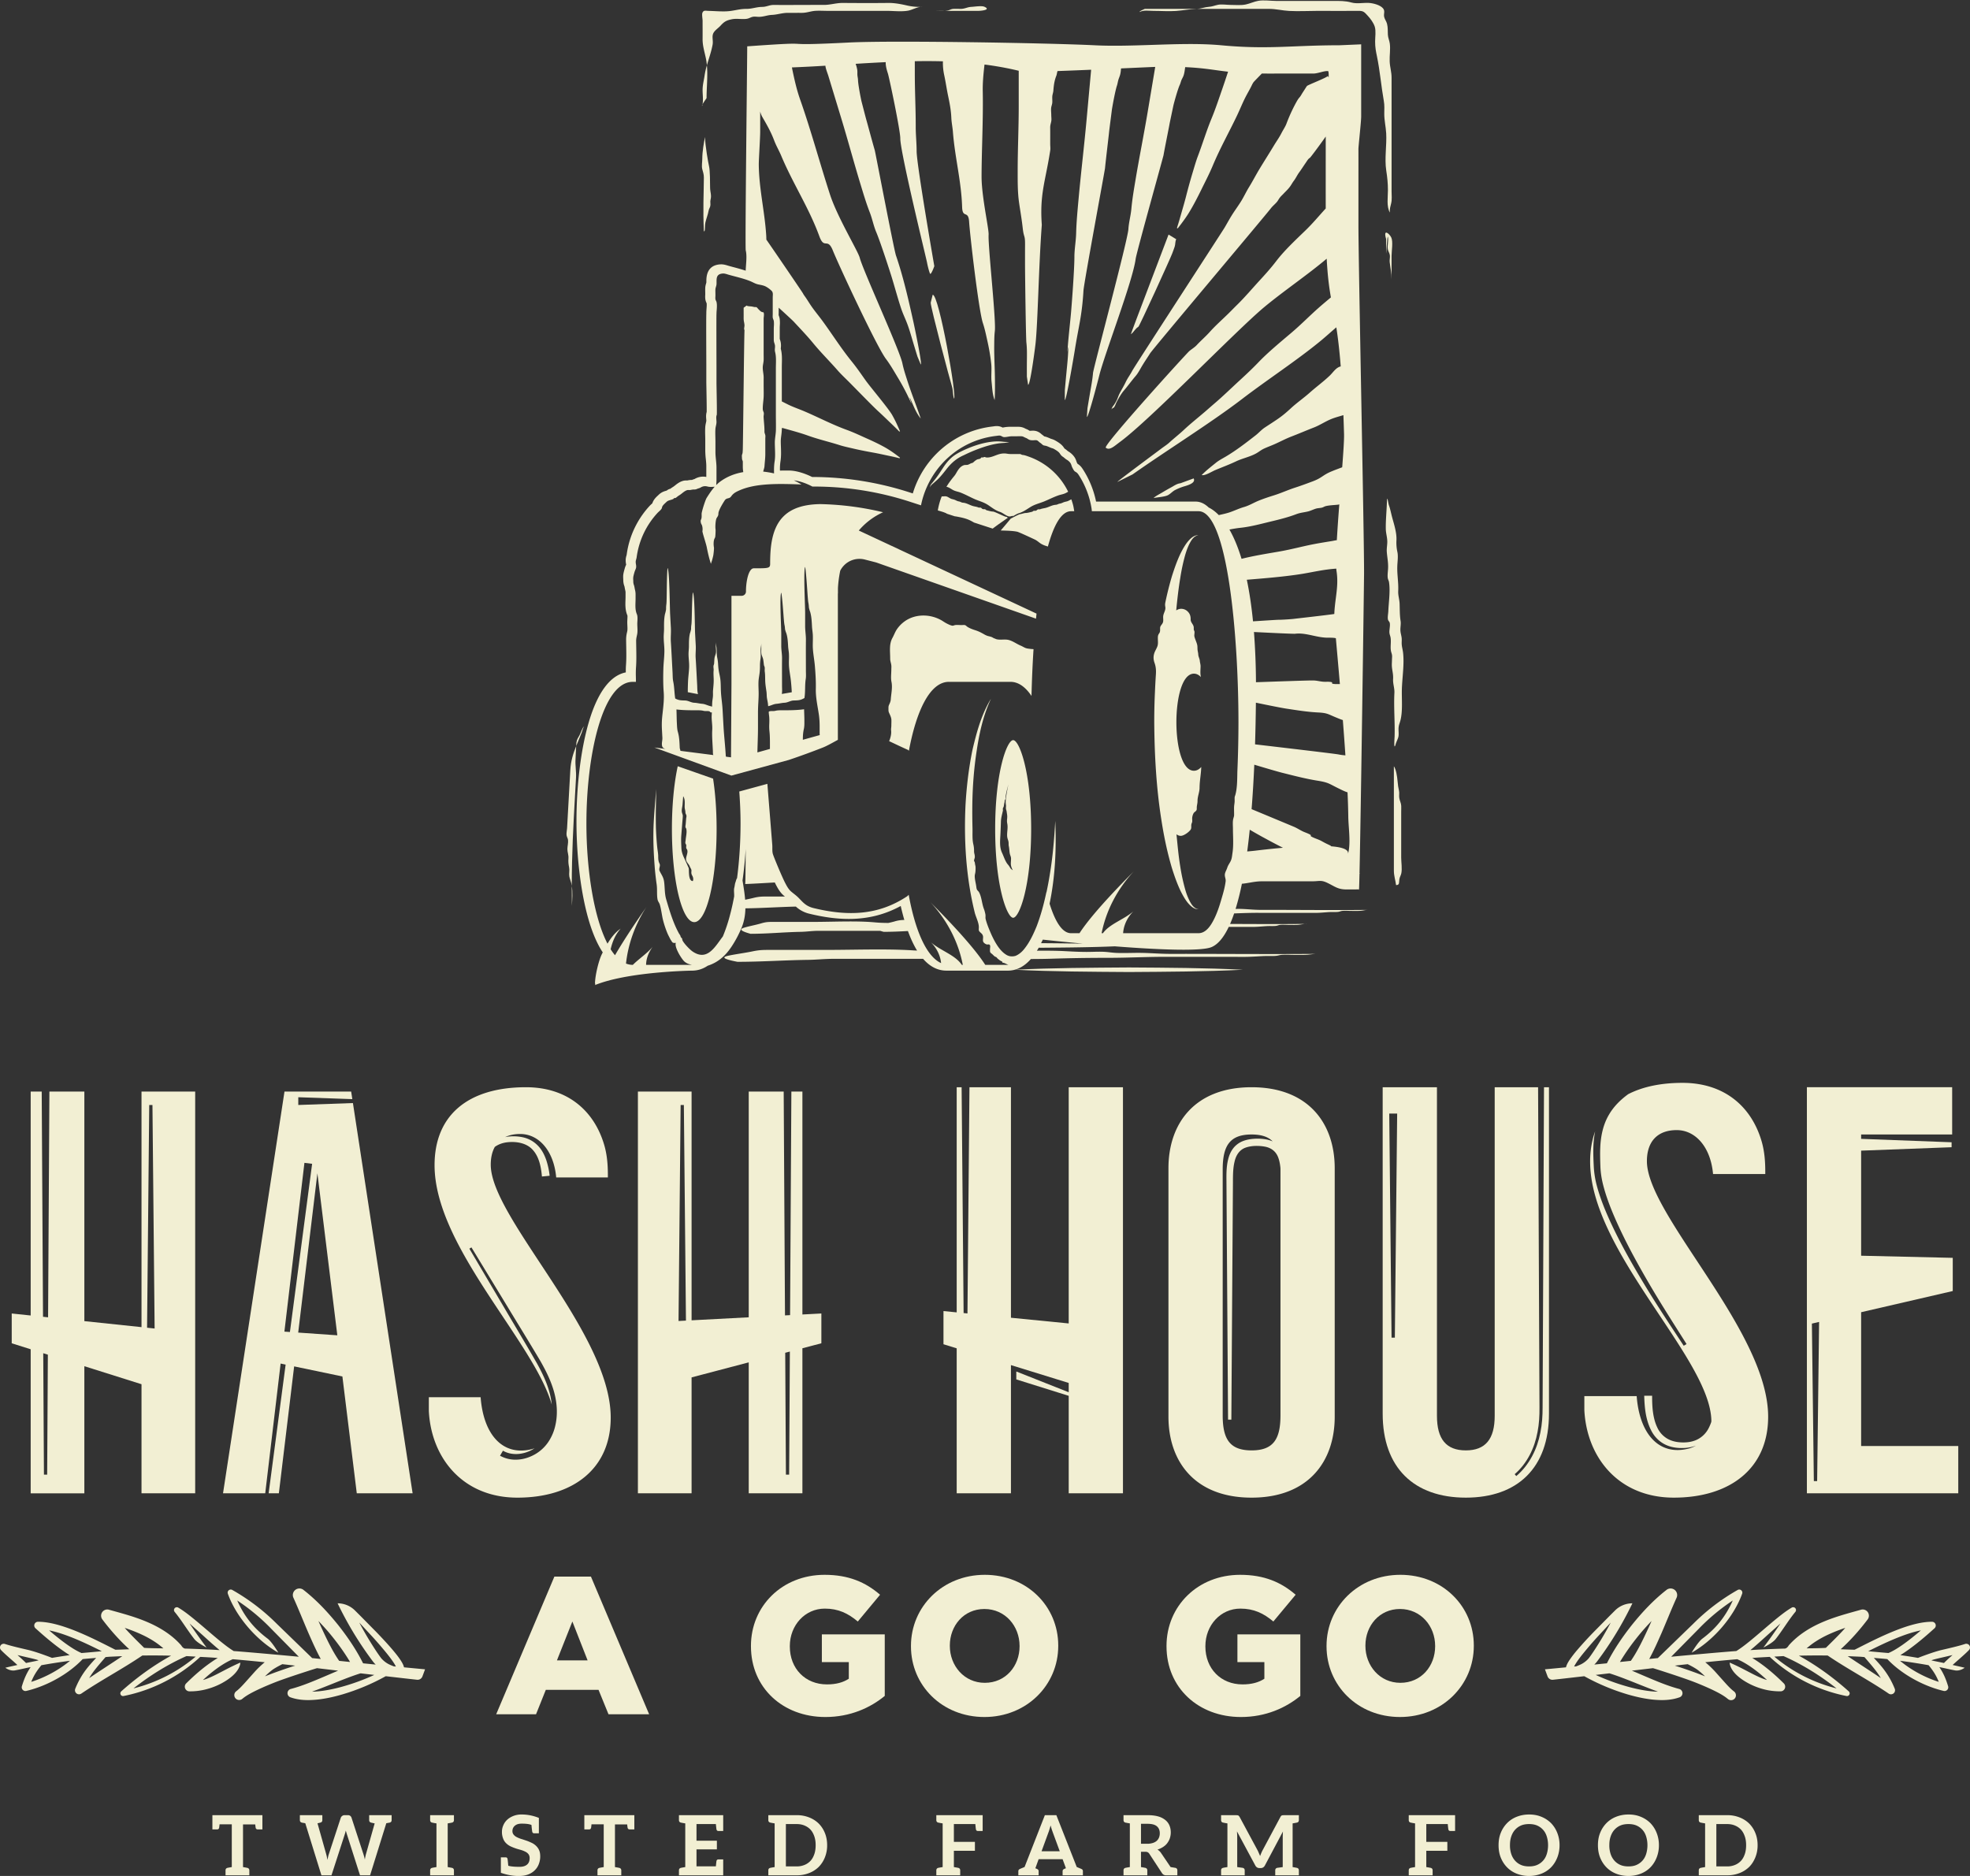 <svg xmlns="http://www.w3.org/2000/svg" viewbox="0 0 252 240" width="252" height="240">
  <rect width="100%" height="100%" fill="#333333" stroke="none"/>
  <defs>
    <clipPath id="a">
      <path clip-rule="evenodd" d="M-866-150H500v2652H-866z"/>
    </clipPath>
  </defs>
  <g clip-path="url(#a)">
    <path fill="#F2EFD3" d="M127.489 58.211c-.43.159-.856.357-1.327.314-.068-.006-.16-.062-.218-.062-.072 0-.129.051-.214.062-.07.01-.138-.024-.207.013-.042.023-.058.085-.096.114-.119.088-.292.075-.425.133-.135.06-.262.156-.374.253-.068.057-.121.124-.201.166-.062.033-.098.029-.16.05-.153.05-.314.164-.456.204-.163.046-.342.004-.498.053-.529.166-.79.661-1.047 1.102-.07.12-.153.23-.24.335-.353.426-.679.863-.962 1.334.065.008.13.02.193.044.234.092.448.256.677.375.304.158.622.195.931.314.603.233 1.181.555 1.776.821.605.272 1.194.396 1.781.791.502.337.935.683 1.467.852.385.122.77.49 1.165.59.026.001.06.004.096.008l.04-.028c-.074.088.457-.118.378-.037a1.38 1.38 0 0 0-.049.057c.276-.14.55-.333.821-.413.532-.156.965-.474 1.467-.785.587-.364 1.176-.479 1.781-.729.595-.246 1.173-.543 1.776-.757.31-.11.627-.145.932-.29.116-.056.23-.123.343-.186a8.925 8.925 0 0 0-1.887-2.568 8.914 8.914 0 0 0-3.2-1.937c-.197-.068-.406-.149-.612-.186-.088-.015-.162-.01-.243-.046-.12-.053-.137-.089-.285-.088-.195.003-.391 0-.587 0h-.602c-.255.001-.468-.067-.713-.073-.374-.007-.678.072-1.021.2"/>
  </g>
  <defs>
    <clipPath id="b">
      <path clip-rule="evenodd" d="M-866-150H500v2652H-866z"/>
    </clipPath>
  </defs>
  <g clip-path="url(#b)">
    <path fill="#F2EFD3" d="M128.694 66.119c-.241-.033-1.429-.663-1.678-.671-.259-.008-.532-.103-.787-.162-.098-.022-.141-.105-.213-.13-.102-.034-.195.004-.298-.027-.103-.03-.166-.15-.263-.18-.1-.03-.191.02-.296-.026-.246-.108-.487-.116-.747-.199-.442-.14-.793-.383-1.238-.411-.199-.012-.307-.13-.503-.162-.17-.027-.282-.087-.439-.161-.171-.082-.306-.103-.488-.153-.197-.055-.394-.215-.586-.296-.187-.08-.391-.036-.585-.036a.864.864 0 0 0-.116.011 8.936 8.936 0 0 0-.494 1.785c.342.103.697.195 1.018.338a.727.727 0 0 1 .148.087l1.002.326c.2.02.4.065.6.104.357.07.712.158 1.052.287.288.11.555.26.822.412l2.375.771.145-.106c.592-.446 1.198-.855 1.8-1.282l-.018-.018c-.01-.001-.021.001-.032-.001-.046-.043-.046-.052-.023-.049a.341.341 0 0 0-.158-.051"/>
  </g>
  <defs>
    <clipPath id="c">
      <path clip-rule="evenodd" d="M-866-150H500v2652H-866z"/>
    </clipPath>
  </defs>
  <g clip-path="url(#c)">
    <path fill="#F2EFD3" d="M137.043 63.883c-.182.077-.369.211-.556.259-.182.046-.317.066-.488.14-.157.07-.268.124-.439.15-.196.029-.304.137-.503.149-.445.026-.796.25-1.238.379-.26.076-.5.084-.747.184-.105.042-.196-.004-.296.024-.096.028-.16.138-.263.166-.103.028-.196-.007-.298.025-.071.022-.114.099-.213.12-.256.053-.529.141-.787.149-.248.007-.462.114-.703.145-.197.025-.82.376-1.221.574-.291.353-.775.937-1.281 1.518.326.015.654.019.98.036.373.02.753.049 1.116.121.167.021 1.77.77 2.273 1.006.33.156.57.425.887.593.119.064.244.118.372.168l.406.131c.754-2.75 1.729-4.518 2.967-4.518h.403c-.041-.261-.08-.522-.144-.777a8.752 8.752 0 0 0-.226-.742"/>
  </g>
  <defs>
    <clipPath id="d">
      <path clip-rule="evenodd" d="M-866-150H500v2652H-866z"/>
    </clipPath>
  </defs>
  <g clip-path="url(#d)">
    <path fill="#F2EFD3" d="M150.482 92.395c0-2.991.703-6.21 2.246-6.21.336 0 .63.16.888.431a38.586 38.586 0 0 1-.034-.196c-.06-.37-.01-.794-.006-1.168.002-.256-.077-.46-.098-.71-.023-.281-.187-.522-.198-.804-.011-.246-.084-.446-.097-.682-.011-.21.001-.396-.046-.586-.088-.347-.264-.686-.346-1.02-.048-.198.03-.437.006-.64-.01-.097-.064-.15-.078-.216-.027-.125-.004-.242-.02-.37-.043-.365-.398-.58-.392-.974.007-.387-.078-.716-.364-1.002a1.177 1.177 0 0 0-.902-.36 1.139 1.139 0 0 0-.58.206c.132-1.392.288-2.782.518-4.16.157-1.015.368-2.021.651-3.008.15-.489.32-.976.56-1.43.238-.436.533-.938 1.124-1.028-.613-.021-1.073.462-1.414.872-.342.439-.606.916-.852 1.398-.472.971-.82 1.98-1.14 2.991a41.405 41.405 0 0 0-.834 3.32c-.05.24-.048.371-.009.597.072.411-.203.738-.263 1.134-.045.287.055.604-.054.879-.098.25-.332.387-.347.663-.014.283.042.469-.12.704-.165.239-.17.374-.17.665 0 .327.053.654-.052.973-.103.311-.302.587-.402.9-.141.439-.118.827.035 1.256.177.501.201.95.167 1.475-.049.73-.088 1.462-.118 2.194a79.53 79.53 0 0 0-.091 3.906c.03 4.174.258 8.354.912 12.499.32 2.072.747 4.135 1.35 6.167.32 1.01.667 2.02 1.139 2.99.246.482.51.96.851 1.399.34.41.8.893 1.413.872-.59-.09-.887-.592-1.125-1.028a8.09 8.09 0 0 1-.56-1.43 24.47 24.47 0 0 1-.653-3.008c-.23-1.369-.343-2.744-.484-4.118.17.122.35.195.546.195.388 0 1.01-.45 1.247-.77.166-.224.062-.462.116-.713.028-.133.087-.196.103-.336.017-.145-.01-.297-.003-.443.01-.205.085-.497.207-.671.069-.096.148-.131.234-.213.158-.152.146-.23.145-.432 0-.331.1-.538.098-.884-.004-.578.256-1.108.26-1.684.003-.72.132-1.453.188-2.172.013-.164.02-.328.031-.493-.269.303-.58.482-.937.482-1.543 0-2.246-3.219-2.246-6.209"/>
  </g>
  <defs>
    <clipPath id="e">
      <path clip-rule="evenodd" d="M-866-150H500v2652H-866z"/>
    </clipPath>
  </defs>
  <g clip-path="url(#e)">
    <path fill="#F2EFD3" d="M119.44 61.789c.194-.176.389-.338.578-.525.37-.372.695-.788 1.01-1.187.624-.819 1.333-1.442 2.27-1.844a19.37 19.37 0 0 1 2.814-1.131c.484-.146.974-.273 1.473-.35.25-.043.5-.067.756-.08.272-.006.516-.082.775-.089-.254-.056-.523-.033-.768-.066a6.233 6.233 0 0 0-.786-.05c-.528.01-1.052.08-1.565.192-1.028.222-2.013.594-2.956 1.049-.461.228-.955.5-1.357.87-.407.365-.74.796-1.023 1.23-.29.432-.553.865-.86 1.269-.145.205-.317.406-.473.606-.077.098-.17.19-.247.304a.678.678 0 0 0-.104.381c.046-.272.263-.405.462-.579"/>
  </g>
  <defs>
    <clipPath id="f">
      <path clip-rule="evenodd" d="M-866-150H500v2652H-866z"/>
    </clipPath>
  </defs>
  <g clip-path="url(#f)">
    <path fill="#F2EFD3" d="M131.19 82.902c-.21-.079-.403-.211-.612-.298-.54-.224-.997-.588-1.55-.73-.506-.13-1.048.032-1.542-.092-.098-.024-.197-.083-.293-.112-.125-.037-.18-.098-.293-.15-.166-.076-.377-.11-.549-.16a2.236 2.236 0 0 1-.476-.218c-.348-.197-.664-.367-1.054-.493-.366-.117-.765-.253-1.088-.468-.093-.061-.162-.157-.268-.197-.129-.049-.317-.015-.452-.015-.264.001-.546-.031-.808-.004-.126.014-.226.085-.352.083-.106-.002-.254-.06-.355-.097a4.684 4.684 0 0 1-.83-.445c-1.469-.971-3.519-1.05-4.96-.004a4.085 4.085 0 0 0-.953.967c-.253.362-.388.77-.6 1.153-.446.804-.278 1.76-.283 2.653-.002.317.131.593.151.906.011.161-.005.332-.005.495 0 .492-.083 1.061.016 1.54.156.75-.036 1.518-.087 2.269-.018.255-.117.467-.222.694-.078.167-.073.295-.073.476 0 .207-.01.344.072.527.111.248.284.593.3.866.015.265-.006.54-.006.805.001.191-.05.381-.029.57.05.43-.047.849-.194 1.261-.016.046-.041.088-.06.133.811.379 1.614.767 2.433 1.131l.098.105c.933-5.025 2.664-8.822 5.116-8.822.033 0 .064.006.097.008.013-.001.024-.008.037-.008h7.744c1.024 0 1.922.667 2.689 1.804.046-1.942.129-3.96.26-5.979-.107-.026-.213-.015-.324-.03-.214-.029-.488-.046-.695-.124"/>
  </g>
  <defs>
    <clipPath id="g">
      <path clip-rule="evenodd" d="M-866-150H500v2652H-866z"/>
    </clipPath>
  </defs>
  <g clip-path="url(#g)">
    <path fill="#F2EFD3" d="M127.301 106.051c0-7.352 1.521-11.363 2.301-11.363.781 0 2.302 4.011 2.302 11.363 0 7.352-1.52 11.363-2.301 11.363-.78 0-2.302-4.011-2.302-11.363zm1.655 4.583c.143.159.217.336.343.497.059.076.174.139.261.213-.151-.303-.271-.56-.254-.945.002-.058.006-.116.01-.174.008-.137.016-.275.014-.411-.005-.214-.112-.386-.154-.592-.067-.331-.06-.658-.133-.981-.02-.093-.021-.19-.022-.287 0-.083-.001-.167-.014-.252-.032-.198-.127-.393-.157-.591-.04-.257-.014-.547.01-.826a7.82 7.82 0 0 0 .025-.372 2.485 2.485 0 0 0-.052-.63 1.824 1.824 0 0 1-.004-.516c.01-.116.02-.232.015-.347-.006-.194-.051-.385-.072-.579-.014-.136-.081-.26-.094-.396-.007-.071-.002-.14.003-.21a1.052 1.052 0 0 0-.002-.262c-.074-.427-.044-.848.315-2.644-.107.45-.318 1.151-.361 1.673a.73.73 0 0 0-.001.08c.001.042.002.084-.01.129-.016.068-.077.119-.098.196-.022.078-.004.165-.028.247-.053.18-.058.352-.104.534-.022.086-.085.15-.104.24-.01.046-.005.095 0 .145a.48.48 0 0 1 0 .146c-.096.451-.239.918-.251 1.384-.012.473-.035.945-.053 1.417-.006.158-.015.317-.025.476-.044.727-.088 1.459.223 2.114.235.497.405 1.112.774 1.525z" fill-rule="evenodd"/>
  </g>
  <defs>
    <clipPath id="h">
      <path clip-rule="evenodd" d="M-866-150H500v2652H-866z"/>
    </clipPath>
  </defs>
  <g clip-path="url(#h)">
    <path fill="#F2EFD3" d="M85.951 106.052c0-3.09.282-5.906.745-8.024l4.52 1.585c.286 1.857.452 4.067.452 6.439 0 6.583-1.28 11.92-2.858 11.92-1.579 0-2.859-5.337-2.859-11.92zm2.17 5.363c.014.5.035 1.3.503 1.304.108-.211.046-.488-.066-.684-.123-.218-.135-.344-.11-.594.017-.158-.044-.27-.113-.393a1.508 1.508 0 0 1-.102-.212c-.092-.247-.365-.486-.44-.713-.074-.223-.009-.46.057-.699.063-.228.127-.457.065-.672-.035-.123-.123-.16-.139-.297-.006-.058-.001-.112.004-.165a.606.606 0 0 0-.004-.208c-.02-.078-.09-.115-.103-.223-.01-.083.003-.17.016-.256.007-.046.014-.092.018-.135.01-.138.032-.282.053-.427.05-.342.103-.695.026-1.013-.016-.068-.094-.127-.103-.224-.008-.083.005-.17.017-.256.007-.046.014-.091.017-.135l.053-.681c.004-.043.012-.088.02-.135a.723.723 0 0 0 .019-.253.716.716 0 0 0-.064-.174.518.518 0 0 1-.067-.228c0-.125-.024-.241-.048-.356a1.634 1.634 0 0 1-.048-.337c0-.095.002-.19.005-.284.011-.39.022-.772-.194-1.101l-.084 1.072a3.654 3.654 0 0 1-.046.322c-.038.219-.076.446-.038.648.013.07.035.131.056.192.034.096.067.189.063.303-.01.302-.047.602-.07.903l-.124 1.579c-.036.457-.017.894.002 1.346l.01.251c.019.456.146.831.347 1.272.194.426.403.865.582 1.293.022.053.026.192.03.37z" fill-rule="evenodd"/>
  </g>
  <defs>
    <clipPath id="i">
      <path clip-rule="evenodd" d="M-866-150H500v2652H-866z"/>
    </clipPath>
  </defs>
  <g clip-path="url(#i)">
    <path fill="#F2EFD3" d="M145.614 41.81c.157-.091 4.117-8.783 4.329-9.369.106-.295.23-.595.324-.894.101-.317.045-.644.195-.941l-.982-.597c-.41 1.126-4.728 12.38-4.82 12.752.378-.269.555-.718.954-.95"/>
  </g>
  <defs>
    <clipPath id="j">
      <path clip-rule="evenodd" d="M-866-150H500v2652H-866z"/>
    </clipPath>
  </defs>
  <g clip-path="url(#j)">
    <path fill="#F2EFD3" d="M122.037 51.003c.404-.092-1.923-13.374-2.73-13.292l-.254 1.015c.008.681 2.49 9.996 2.705 10.657.176.543.102 1.103.279 1.62"/>
  </g>
  <defs>
    <clipPath id="k">
      <path clip-rule="evenodd" d="M-866-150H500v2652H-866z"/>
    </clipPath>
  </defs>
  <g clip-path="url(#k)">
    <path fill="#F2EFD3" d="M150.309 62.696a6.878 6.878 0 0 1 1.264-.5c.638-.186 1.382-.48 1.116-.99l-1.693.621c-.445.045-.846.343-1.175.52-.397.213-.774.433-1.159.663-.365.22-.818.438-1.101.706.501-.107 1.436-.147 1.853-.374.323-.176.564-.471.895-.646"/>
  </g>
  <defs>
    <clipPath id="l">
      <path clip-rule="evenodd" d="M-866-150H500v2652H-866z"/>
    </clipPath>
  </defs>
  <g clip-path="url(#l)">
    <path fill="#F2EFD3" d="M145.78 1.538c.49-.28 1.214-.148 1.743-.148.958 0 1.938.078 2.892.013.908-.062 1.729-.24 2.65-.265.01 0 .018-.002.028-.003h-6.651c-.688.303-.675.353-.661.402"/>
  </g>
  <defs>
    <clipPath id="m">
      <path clip-rule="evenodd" d="M-866-150H500v2652H-866z"/>
    </clipPath>
  </defs>
  <g clip-path="url(#m)">
    <path fill="#F2EFD3" d="M177.32 17.043c.087 1.56-.231 3.234.007 4.775.136.879.214 1.624.214 2.528 0 .902-.2 2.04.246 2.846-.026-.514.055-.712.17-1.186.119-.49.052-1.022.052-1.528V21.63 15.6v-3.808c0-.615-.006-1.231-.001-1.846.006-.734-.211-1.35-.242-2.075-.032-.747.115-1.557.017-2.296-.053-.405-.227-.726-.248-1.141-.025-.513.015-.904-.109-1.398-.08-.317-.303-.581-.365-.873-.091-.431.155-.742-.152-1.103-.373-.44-1.304-.664-1.823-.688-.715-.035-1.53.142-2.222-.054-.774-.22-1.514-.198-2.338-.198H163.278c-.737 0-1.61-.144-2.333-.012-.53.096-1.053.35-1.584.463-.622.132-1.302.057-1.935.057-.499 0-1.147-.115-1.636-.013-.421.088-.724.232-1.164.26-.528.034-.988.24-1.532.26h9.235c.898.001 1.711.218 2.585.264 1.233.065 2.487-.01 3.722-.01 1.72 0 3.442.024 5.163 0 .626-.008.75.182 1.17.634.34.367.73.89.889 1.39.173.548.045 1.328.046 1.909 0 .745.099 1.233.234 1.884.39 1.875.544 3.835.883 5.736.093.521.058 1.05.053 1.58-.009.871.197 1.663.245 2.52"/>
  </g>
  <defs>
    <clipPath id="n">
      <path clip-rule="evenodd" d="M-866-150H500v2652H-866z"/>
    </clipPath>
  </defs>
  <g clip-path="url(#n)">
    <path fill="#F2EFD3" d="M179.328 88.069c.055-1.464.32-3.126.15-4.574-.046-.403-.165-.749-.176-1.158-.007-.285.03-.523-.016-.812-.053-.344-.15-.613-.15-.966-.002-.37.084-.744.026-1.11-.121-.777-.097-1.417-.126-2.209-.021-.584-.205-1.032-.177-1.645.05-1.106-.158-2.067-.116-3.179.02-.573.126-1.219.014-1.777a5.605 5.605 0 0 1-.125-1.529c.046-.962-.307-2.03-.537-2.874-.145-.53-.243-1.077-.41-1.547-.163-.459-.23-1.623-.283-.216-.04 1.053-.15 2.133-.132 3.186.01.569.189 1.081.19 1.651.001.415-.092.85-.064 1.262.05.747.196 1.33.167 2.102-.014.383-.089.834-.05 1.217.022.229.14.405.165.566.184 1.162-.039 2.555-.087 3.749-.013.303-.105.733-.05 1.027.042.231.196.26.24.492.052.29-.035.726-.05 1.025-.02.38.105.546.15.826.088.548-.045 1.119.042 1.667.044.279.169.448.15.827-.014.27-.017.543-.03.814-.033.763.203 1.215.16 1.983-.034.64.198 1.142.166 1.785-.092 1.876.077 3.713.026 5.587-.107 1.593.03 1.356.14.96.091-.32.271-.631.339-.912.086-.357 0-.807.03-1.178.027-.358.124-.541.216-.87.346-1.232.16-2.883.208-4.17"/>
  </g>
  <defs>
    <clipPath id="o">
      <path clip-rule="evenodd" d="M-866-150H500v2652H-866z"/>
    </clipPath>
  </defs>
  <g clip-path="url(#o)">
    <path fill="#F2EFD3" d="M177.306 32.349c-.004.603.154-2.564.246-1.996.08.488-.104 1.034-.024 1.522.045.278.213.484.258.761.046.285-.054.599-.02.886.087.765.246 1.392.242 2.203v-1.82-.591-.59c0-.604.219-1.834-.047-2.36-.254-.504-1.053-1.153-.655.203 0 .594.004 1.188 0 1.782"/>
  </g>
  <defs>
    <clipPath id="p">
      <path clip-rule="evenodd" d="M-866-150H500v2652H-866z"/>
    </clipPath>
  </defs>
  <g clip-path="url(#p)">
    <path fill="#F2EFD3" d="M91.328 4.113c.21-.303.58-.543.83-.816.473-.516.737-.689 1.466-.834.613-.122 1.226.023 1.842-.048.367-.042.53-.213.868-.272.237-.042.523.015.765.012.614-.009 1.052-.224 1.657-.25.696-.03 1.296-.263 2.038-.26.589.002 1.178-.004 1.767-.001.648.005 1.157-.226 1.776-.26.543-.029 1.102.007 1.646.007l4.062-.001h3.407c.866 0 1.84.125 2.692-.022.568-.097 1.249-.533 1.817-.491a7.372 7.372 0 0 1-2.01-.192c-.726-.164-1.535-.317-2.283-.309-1.948.022-3.9.015-5.847 0-.878-.006-1.614.263-2.475.252-.651-.008-1.303.001-1.955.001-1.46 0-2.922.019-4.382.001-.603-.007-.923.249-1.524.253-.717.005-1.295.258-2.029.254-.736-.003-1.303.172-2.018.267-.894.118-1.892.005-2.8-.012-.372-.007-.626-.124-.782.234-.094.218.019.786.019 1.034-.001.782.007 1.563 0 2.345-.007.895.28 1.719.45 2.605.047.244.077.493.1.745.25-.88.568-1.742.731-2.651.104-.574-.17-1.098.172-1.591"/>
  </g>
  <defs>
    <clipPath id="q">
      <path clip-rule="evenodd" d="M-866-150H500v2652H-866z"/>
    </clipPath>
  </defs>
  <g clip-path="url(#q)">
    <path fill="#F2EFD3" d="M90.382 12.555c0-1.35.172-2.826.043-4.2a9.7 9.7 0 0 0-.29 1.282c-.094.67-.26 1.19-.26 1.903 0 .538.104 1.251-.01 1.802.08-.138.23-.373.517-.787"/>
  </g>
  <defs>
    <clipPath id="r">
      <path clip-rule="evenodd" d="M-866-150H500v2652H-866z"/>
    </clipPath>
  </defs>
  <g clip-path="url(#r)">
    <path fill="#F2EFD3" d="M89.831 13.526c.02-.056.022-.123.034-.184-.112.195-.075.192-.034.184"/>
  </g>
  <defs>
    <clipPath id="s">
      <path clip-rule="evenodd" d="M-866-150H500v2652H-866z"/>
    </clipPath>
  </defs>
  <g clip-path="url(#s)">
    <path fill="#F2EFD3" d="M125.142 1.39c.295.002 1.7-.117.779-.526-.35-.156-1.29-.003-1.67.016-.544.028-.83.263-1.394.256-.293-.004-.596-.017-.889-.002-.307.016-.468.152-.689.2a3.058 3.058 0 0 1-.402.056h2.742c.508 0 1.015-.003 1.523 0"/>
  </g>
  <defs>
    <clipPath id="t">
      <path clip-rule="evenodd" d="M-866-150H500v2652H-866z"/>
    </clipPath>
  </defs>
  <g clip-path="url(#t)">
    <path fill="#F2EFD3" d="M120.878 1.39h-1.317c.433 0 .884.035 1.317 0"/>
  </g>
  <defs>
    <clipPath id="u">
      <path clip-rule="evenodd" d="M-866-150H500v2652H-866z"/>
    </clipPath>
  </defs>
  <g clip-path="url(#u)">
    <path fill="#F2EFD3" d="M179.239 105.894v-2.03c0-.249.017-.513.005-.76-.02-.395-.192-.639-.251-1.016-.051-.322.036-.622-.04-.945-.095-.403-.13-.7-.17-1.142-.064-.734-.208-1.595-.48-1.972v11.553c0 .59.003 1.179 0 1.768-.003.712.193 1.203.28 1.882.49.024.361-.405.421-.747.056-.319.182-.452.247-.742.131-.589-.012-1.43-.012-2.043v-3.806"/>
  </g>
  <defs>
    <clipPath id="v">
      <path clip-rule="evenodd" d="M-866-150H500v2652H-866z"/>
    </clipPath>
  </defs>
  <g clip-path="url(#v)">
    <path fill="#F2EFD3" d="M73.156 115.89c.048-.856.123-1.712-.017-2.545-.002.828.002 1.669.017 2.546"/>
  </g>
  <defs>
    <clipPath id="w">
      <path clip-rule="evenodd" d="M-866-150H500v2652H-866z"/>
    </clipPath>
  </defs>
  <g clip-path="url(#w)">
    <path fill="#F2EFD3" d="M73.619 97.15c.03-.564.047-1.135.086-1.701-.41.998-.686 1.954-.748 3.047-.142 2.494-.272 4.989-.419 7.483-.016.274-.103.623-.06.892.034.21.157.373.183.586.046.37-.079.793-.08 1.169 0 .422.163.741.134 1.18-.032.46 0 .746.087 1.177.075.377-.038.756.023 1.131.042.257.19.625.256.883.029.115.039.232.058.348.007-4.19.206-7.807.408-11.417l.136-2.429c.045-.827-.11-1.532-.064-2.349"/>
  </g>
  <defs>
    <clipPath id="x">
      <path clip-rule="evenodd" d="M-866-150H500v2652H-866z"/>
    </clipPath>
  </defs>
  <g clip-path="url(#x)">
    <path fill="#F2EFD3" d="M74.395 93.765c.084-.197.204-.747.358-.88-.32.28-.416.806-.618 1.17-.185.334-.36.568-.4.951-.016.147-.02.296-.03.443.034-.081.061-.161.097-.244.205-.477.395-.98.593-1.44"/>
  </g>
  <defs>
    <clipPath id="y">
      <path clip-rule="evenodd" d="M-866-150H500v2652H-866z"/>
    </clipPath>
  </defs>
  <g clip-path="url(#y)">
    <path fill="#F2EFD3" d="M90.038 22.721c-.013 2.087-.132 4.021 0 6.867.202.078.085-.605.195-1.118.106-.495.318-.98.411-1.512.044-.249.159-.364.213-.591.062-.264-.038-.544.034-.818.16-.612-.057-.934-.057-1.59 0-.53-.007-2.178-.133-2.689-.097-.394-.511-2.715-.512-3.738-.132.595-.353 1.844-.353 2.766 0 .404-.1.935-.007 1.32.097.399.212.648.21 1.103"/>
  </g>
  <defs>
    <clipPath id="z">
      <path clip-rule="evenodd" d="M-866-150H500v2652H-866z"/>
    </clipPath>
  </defs>
  <g clip-path="url(#z)">
    <path fill="#F2EFD3" d="M89.26 88.688c-.075-.327-.06-.686-.077-1.02-.064-1.162-.118-2.326-.194-3.489-.035-.532.043-1.058.012-1.596-.03-.524-.057-1.048-.086-1.572-.04-.729-.041-5.074-.296-5.219-.135 1.376-.1 3.756-.181 4.153a3.007 3.007 0 0 0-.034.524c-.032.192-.081.38-.148.562-.129.536-.127 1.105-.129 1.655 0 .322-.049.634-.05.954-.003.548.09 1.091.078 1.641-.015.652-.119 1.294-.144 1.945-.018.442-.03.885-.028 1.329.37.066.867.169 1.297.248-.008-.038-.011-.077-.02-.115"/>
  </g>
  <defs>
    <clipPath id="A">
      <path clip-rule="evenodd" d="M-866-150H500v2652H-866z"/>
    </clipPath>
  </defs>
  <g clip-path="url(#A)">
    <path fill="#F2EFD3" d="M104.927 64.492c2.714.058 5.404.406 8.035 1.043a8.81 8.81 0 0 0-3.107 2.338l22.737 10.629c-.023.216-.046.43-.067.647l-20.442-7.19-1.452-.374a2.756 2.756 0 0 0-3.15 1.429c-.2.965-.27 1.773-.292 2.252v.661h-.01V94.65c-.747.413-1.425.788-1.89.974a96.105 96.105 0 0 1-4.376 1.596l-7.354 2.005-9.856-3.594 1.421.182c-.21-.072-.38-.135-.435-.405-.04-.195-.014-.392.011-.591.02-.153.04-.307.03-.461-.019-.313-.034-.627-.051-.94-.033-.588-.03-1.106.027-1.685.02-.215.045-.435.07-.656.092-.83.188-1.695.125-2.508-.078-1.005-.073-2.021-.043-3.027.021-.732.12-1.454.13-2.189.005-.325-.02-.647-.044-.97a11.797 11.797 0 0 1-.045-.877c0-.18.01-.356.022-.533.011-.18.023-.359.022-.541v-.04c-.003-.607-.005-1.233.118-1.822a3.83 3.83 0 0 0 .144-.633 3.869 3.869 0 0 1 .03-.59c.079-.446.027-3.125.152-4.674.257.166.288 5.058.332 5.878.033.59.064 1.18.098 1.771.017.298.007.592-.002.885-.01.304-.02.607 0 .913.085 1.309.146 2.619.218 3.929.02.376.007.779.085 1.147.152.717.138 1.446.255 2.167l.093.048c.408.205.74.194 1.186.209.407.013.736.269 1.153.288.354.016.674.108 1.023.136.378.03.684.217 1.067.304.068.016.13.04.193.06.005-.17.01-.34.018-.51.013-.265.068-.521.09-.786.01-.132.009-.263.007-.393a3.91 3.91 0 0 1 .007-.394l.024-.267c.03-.332.063-.677.062-1.004 0-.16-.006-.313-.013-.465-.01-.277-.022-.548.004-.832.008-.09-.001-.181-.01-.273-.01-.1-.019-.198-.007-.291.014-.106.069-.185.078-.293.022-.246.02-.492.059-.741.033-.208.156-.468.18-.664.02-.168.007-.349-.007-.526a8.021 8.021 0 0 1-.012-.182l-.076-1.383c.012.224.026.449.037.674.014.3.109.554.133.85.033.396.001.812.083 1.2.063.297.097.558.113.862.02.358.054.686.123 1.034.05.25.114.514.15.767.082.555.06 1.164.091 1.727.042.77.168 1.51.21 2.285l.113 2.046c.072 1.309.227 2.584.298 3.893.022.033.027.048.037.068l.63.08.058-9.397V76.227l1.3-.002a.556.556 0 0 0 .556-.563c-.008-.814.165-2.293.67-2.803a.449.449 0 0 1 .336-.153c1.89 0 2.086 0 2.086-.586 0-2.161.204-4.572 1.722-6.071 1.031-1.02 2.571-1.527 4.689-1.557zm-2.103 28.794c-.105.453-.123.902-.125 1.358l2.163-.602-.003-.026a1.239 1.239 0 0 1-.012-.156v-.558-.372c0-.58-.032-1.09-.12-1.657-.033-.21-.069-.425-.106-.641-.137-.813-.28-1.66-.262-2.465.023-.995-.038-1.994-.123-2.984-.062-.72-.2-1.425-.25-2.149-.024-.32-.017-.64-.01-.96.006-.288.012-.576-.003-.864-.019-.356-.085-.698-.103-1.055-.031-.61-.06-1.241-.22-1.829a3.76 3.76 0 0 1-.178-.615 3.736 3.736 0 0 0-.062-.578c-.103-.436-.198-3.077-.408-4.597-.188.134-.097 2.924-.042 4.626.018.549.032.984.032 1.182v1.75c0 .293.025.582.05.87.027.3.053.598.05.9-.009.894-.007 1.788-.004 2.683l.002 1.199c0 .102.002.207.005.312.007.276.015.557-.027.822-.12.773-.04 1.55-.152 2.325l-.01.097c-.068.034-.137.072-.206.106-.409.205-.74.194-1.186.209-.407.013-.736.27-1.153.288-.354.016-.674.108-1.023.136-.378.031-.684.218-1.068.305a.044.044 0 0 0-.007.002c-.01-.1-.017-.2-.027-.299-.028-.265-.097-.517-.133-.78-.036-.263-.02-.526-.058-.786-.057-.407-.133-.849-.155-1.264-.009-.158-.01-.312-.013-.464-.004-.277-.008-.549-.049-.831a1.483 1.483 0 0 1-.005-.274c.004-.1.008-.198-.01-.29-.019-.106-.078-.181-.093-.288-.035-.246-.046-.49-.1-.738-.043-.206-.181-.459-.216-.652a2.74 2.74 0 0 1-.022-.53l.003-.178v-.688V81.588v.226V82.286c-.001.152-.023.293-.044.435-.02.13-.039.26-.043.4-.004.143 0 .289.005.435.009.258.017.517-.022.767a5.51 5.51 0 0 0-.066.866c0 .359-.016.688-.066 1.04-.035.252-.085.52-.108.773-.033.37-.02.76-.008 1.143.006.199.013.395.013.587 0 .72-.071 1.417-.081 2.137h-.007l.007.005c-.001.051-.004.1-.004.15v2.05c0 1.071-.054 2.122-.075 3.186l1.603-.446v-.564c0-.587 0-1.157-.067-1.74a6.515 6.515 0 0 1-.016-.93c.01-.326.02-.652-.021-.975-.023-.175-.038-.35-.054-.525.028-.032.055-.066.099-.079.118-.034.248-.034.377-.033.125 0 .25.001.366-.029.27-.07.533-.07.813-.07h.092c.937 0 1.86-.003 2.78-.13.012.475.037.952.037 1.406v.167c.002.328.004.648-.071.974zm-2.468-13.32c-.104-.391-.199-2.769-.408-4.136-.188.12-.097 2.632-.042 4.165.017.493.032.885.032 1.062V82.632c0 .264.025.524.05.784.027.269.053.537.05.809-.009.805-.007 1.61-.004 2.415l.002 1.08c0 .092.002.186.005.28.007.248.015.502-.027.74l-.004.041c.402-.064.887-.153 1.274-.218a29.587 29.587 0 0 0-.102-1.35c-.062-.649-.2-1.284-.25-1.935a8.386 8.386 0 0 1-.01-.865 9.266 9.266 0 0 0-.003-.777c-.02-.32-.085-.628-.103-.949-.031-.55-.06-1.118-.22-1.646a3.135 3.135 0 0 1-.178-.554 3.095 3.095 0 0 0-.062-.52zm-13.4 15.776c-.039-.713-.042-1.394-.238-2.078-.109-.38-.112-.758-.134-1.15-.031-.563-.027-1.161-.054-1.749.847.1 1.696.104 2.557.105h.085c.282 0 .549-.002.82.069.117.03.241.03.366.029.13 0 .26-.001.378.033.079.023.103.119.175.134a.483.483 0 0 0 .147.003c-.005.107-.007.214-.015.32-.024.324.004.65.032.974.026.31.052.621.035.93-.034.586-.003 1.155.029 1.74l.004.074.048.873c.002.04.002.084.002.13 0 .144 0 .31.06.42l-4.211-.54c-.016-.09-.04-.19-.085-.317z" fill-rule="evenodd"/>
  </g>
  <defs>
    <clipPath id="B">
      <path clip-rule="evenodd" d="M-866-150H500v2652H-866z"/>
    </clipPath>
  </defs>
  <g clip-path="url(#B)">
    <path fill="#F2EFD3" d="M159.848 116.341a22.23 22.23 0 0 0 1.565.066c1.822-.006 3.646.001 5.471.009 2.684.011 5.369.022 8.046-.01a3.97 3.97 0 0 0-.467.058c-.139.024-.28.047-.445.059-.302.02-.618.016-.93.013l-.277-.003c-.108 0-.229-.004-.352-.008a6.272 6.272 0 0 0-.702.002c-.29.026-.358.116-.656.14-.18.015-.378.014-.578.013a7.87 7.87 0 0 0-.536.009c-.191.012-.37.026-.544.039-.417.033-.811.064-1.305.062-.822-.004-1.643-.003-2.464-.003h-1.7c-.995 0-1.99.002-2.986-.003-.95-.004-1.89.03-2.834.064l-.287.011a16.86 16.86 0 0 1-.514 1.343l1.53.006c2.698.011 5.396.022 8.089-.011-.172.009-.319.034-.468.059-.139.023-.28.046-.444.058-.303.02-.62.017-.933.013l-.274-.002c-.107-.001-.224-.005-.346-.01-.245-.006-.505-.015-.708.003-.29.026-.358.116-.657.141-.18.015-.38.013-.58.012a7.789 7.789 0 0 0-.533.009c-.19.012-.366.026-.538.039-.42.033-.816.065-1.312.063-.8-.004-1.599-.004-2.398-.004l-.6.001c-.702 1.473-1.455 2.275-2.208 2.588-1.398.583-7.107.31-12.37-.1-3.103.132-6.205.153-9.308.181l-.42-.004c-.076.135-.155.259-.233.385 1.206-.01 2.416-.006 3.528.052.951.05 1.803.098 2.79.102.262 0 .55-.006.844-.013.52-.013 1.06-.025 1.506.003.593.038.965.118 1.608.14.55.019 1.124.009 1.696 0 .435-.008.869-.015 1.29-.01.613.008 1.192.036 1.77.064.696.034 1.391.068 2.145.066 2.498-.006 5 .002 7.503.009 3.688.01 7.376.022 11.056-.01a7.398 7.398 0 0 0-.643.058c-.19.024-.384.047-.609.059-.412.02-.84.016-1.267.013l-.39-.002c-.148-.001-.31-.005-.478-.01a12 12 0 0 0-.97.003c-.4.026-.492.116-.901.14-.247.015-.519.014-.794.013-.249-.001-.5-.002-.735.009-.264.012-.51.026-.75.04-.573.032-1.113.063-1.79.062-1.127-.004-2.254-.004-3.382-.004l-.967.001h-1.3c-1.39 0-2.778.001-4.166-.003-1.296-.005-2.578.03-3.865.064-1.246.033-2.497.066-3.77.065a223.85 223.85 0 0 0-7.271.117c-.802.025-1.63.032-2.46.035-.866.981-1.846 1.485-2.94 1.485h-7.89c-1.176-.008-2.15-.585-2.958-1.51l-8.584.001h-2.835c-.66-.001-1.229.033-1.796.066-.484.029-.966.058-1.502.065-3.056.039-5.938.25-9.031.25-2.408-.463-1.725-.674-.967-.824.922-.183 1.959-.318 2.881-.509.923-.192 1.32-.191 2.509-.19l.1.001h6.821c1.015-.001 2.091-.014 3.19-.028 2.72-.034 5.58-.069 7.996.091.147.01.299.013.447.02-.452-.735-.838-1.588-1.169-2.498-1.02.053-2.042.102-3.1.102a10.487 10.487 0 0 1-.454-.13h-7.851c-.467-.002-.87.032-1.272.066-.342.029-.683.057-1.063.064-2.162.04-4.2.251-6.39.251-1.704-.464-1.22-.675-.684-.825.652-.183 1.386-.317 2.039-.51.651-.19.933-.19 1.769-.188h.077c1.073.002 2.145.001 3.218.001l1.609-.001c.718 0 1.479-.014 2.256-.027 1.925-.034 3.948-.07 5.658.09.545.051 1.11.067 1.682.072.271-.062.544-.123.8-.196a4.22 4.22 0 0 1 1.245-.186 30.674 30.674 0 0 1-.46-1.789c-2.037 1.113-4.223 1.658-6.643 1.658-1.537 0-3.182-.217-5.027-.664a3.842 3.842 0 0 1-1.745-.917c-2.173.05-4.264.198-6.455.225-.019.834-.147 1.658-.482 2.466a14.212 14.212 0 0 1-1.252 2.375c-.503.763-1.138 1.528-2.124 2.084a5.43 5.43 0 0 1-.934.407c-.006.002-.013.002-.02.003-.658.446-1.297.61-1.864.63l.007.002-.1.002h-.06c-.961.02-6.529.178-10.58 1.25v.008l-.224.053c-.578.16-1.122.339-1.612.54l.073-.173-.07.017c0-.992.458-2.976.908-3.86l.087-.17c-.645-.97-1.264-2.309-1.804-4.162-.99-3.394-1.558-7.991-1.558-12.61 0-4.62.568-9.216 1.557-12.61 1.366-4.689 3.239-6.144 4.754-6.438-.003-.302 0-.61.023-.925.06-.789.044-1.63.029-2.444-.005-.29-.01-.58-.013-.867a3.97 3.97 0 0 1 .116-.896l.034-.164c.033-.17.022-.423.011-.67v-.012c-.007-.153-.014-.304-.014-.45 0-.108.007-.233.014-.366l.001-.027c.008-.153.02-.382.002-.465-.288-.665-.266-1.36-.246-1.974.004-.135.009-.269.009-.402v-.576c.001-.083-.024-.2-.054-.334a5.464 5.464 0 0 1-.07-.366c-.008-.049-.026-.091-.04-.134a2.227 2.227 0 0 1-.127-.745c0-.045-.002-.09-.005-.138l-.001-.02v-.01c-.009-.183-.018-.408.029-.66.046-.235.116-.488.182-.713.031-.112.078-.23.129-.347.016-.037.034-.075.045-.112-.003.006-.004.008-.007.008-.008 0-.015-.032-.02-.066l-.002-.01a2.526 2.526 0 0 1-.04-.53c.009-.221.06-.406.099-.54.01-.035.02-.069.027-.103a11.34 11.34 0 0 1 1.258-3.891 11.448 11.448 0 0 1 1.67-2.344c.072-.08.16-.161.252-.245.034-.031.07-.062.103-.094.013-.046.03-.098.055-.152.169-.394.45-.653.654-.842l.101-.095c.35-.343.712-.448.952-.517l.077-.023a1.15 1.15 0 0 1 .472-.236l.01-.008c.093-.076.193-.141.296-.206l.078-.05c.07-.047.14-.105.212-.16.244-.195.548-.435.96-.566.2-.063.376-.071.49-.071l.102.002c.011 0 .009.002-.001.005.158-.034.356-.073.612-.073a2.51 2.51 0 0 1 .301-.106l.026-.007a2.12 2.12 0 0 1 1.506-.267v-1.411c-.002-.282-.032-.565-.06-.85a10.855 10.855 0 0 1-.073-1.095v-1.318c0-.178-.004-.357-.008-.537-.01-.375-.018-.763.006-1.163.013-.197.05-.382.091-.567.025-.11.046-.206.046-.265 0-.048-.006-.103-.01-.16-.022-.26-.048-.601.055-.952.014-.521-.024-2.491-.037-3.17l-.01-.595v-2.36c-.016-4.646-.018-6.026.004-6.505h-.004c0-.186.013-.384.028-.587.018-.245.038-.522.012-.699a1.607 1.607 0 0 1-.166-.511 2.821 2.821 0 0 1-.012-.524l.004-.116-.003-.256a9.578 9.578 0 0 1 0-.508c.008-.256.068-.46.112-.61.011-.037.025-.074.03-.112.003-.05.003-.114.003-.179v-.028c-.004-1.316.583-2.028 1.744-2.117l.144-.006c.336 0 .624.09.835.154l.112.033c.271.079.546.15.822.223.454.12.914.252 1.372.401.008-.22.025-.455.042-.697.048-.653.1-1.348-.033-1.892-.073-.301.05-12.193.128-19.858.034-3.227.06-5.704.06-6.254 5.34-.38 5.82-.353 6.515-.314.643.035 1.47.081 6.502-.174 5.563-.283 25.688.066 31.429.353 2.338.117 4.868.033 7.396-.05 3.047-.101 6.091-.202 8.793.05 3.91.363 6.521.258 9.518.137 1.653-.067 3.423-.138 5.593-.138l2.791-.12v9.216c0 .392-.116 1.59-.215 2.609-.073.753-.136 1.408-.136 1.564.003 1.062.002 2.124.001 3.185v6.64c0 2.303.168 11.506.342 20.993.194 10.61.395 21.576.374 23.644-.029 2.847-.4 30.214-.58 38.183.084.083.078.091 0 .037-.037 1.607-.064 2.414-.08 2.043l-.742.001-.742.006c-.939.007-1.33-.203-1.951-.537-.146-.078-.305-.163-.486-.253-.677-.34-.934-.319-1.415-.283-.183.014-.398.03-.68.03h-3.333l-1.019.001c-.68 0-1.36.001-2.04-.001-.556-.001-1.06.085-1.56.171-.33.057-.659.113-.998.143a33.574 33.574 0 0 1-.807 3.221l.159-.004c.117-.002.235-.005.35-.003.444.008.865.036 1.285.064zm8.53 5.691zm-1.407-3.835l.195-.002a2.488 2.488 0 0 0-.195.002zm7.96-1.791zM105.583 8.408c.021.338.289 1.002.372 1.277l1.671 5.497c.844 2.775 1.593 5.575 2.437 8.35.378 1.241.74 2.46 1.205 3.658.316.812.475 1.69.815 2.495.562 1.332 1.773 5.084 2.028 5.92.392 1.292.748 2.62 1.174 3.897.2.599.465 1.15.694 1.73.319.81.554 1.652.804 2.489.186.626.378 1.252.569 1.877.398.956.417.996.436 1.036.198-.036-.834-4.953-.949-5.467-.617-2.78-1.294-5.762-2.226-8.478-.27-.783-2.64-13.226-2.715-13.473-.217-.714-.98-3.558-1.055-3.805-.089-.292-.562-2.148-.626-2.385-.077-.287-.443-2.136-.462-2.787-.006-.228-.068-.452-.079-.66-.004-.084-.003-.166-.002-.248a2.525 2.525 0 0 0-.02-.428 4.744 4.744 0 0 0-.2-.738 259.64 259.64 0 0 1 3.847-.214c-.029.476.154 1.072.28 1.461.173.542 1.592 7.293 1.583 8.297-.011 1.391 2.168 10.578 3.056 14.317.22.927.36 1.52.368 1.575.03.208.28 1.297.411 1.442.18-.03.518-.992.518-.992s-2.263-13.006-2.263-14.704c0-.527-.03-1.04-.058-1.554-.03-.525-.06-1.05-.058-1.588.002-1.152-.028-2.297-.059-3.442-.029-1.102-.058-2.204-.058-3.312V7.83c1.202-.02 2.403-.02 3.597.015a7.247 7.247 0 0 0 .163 1.761c.19.876.316 1.784.5 2.659.19.909.37 1.812.411 2.797.026.626.158 1.212.205 1.83.25 3.241 1.075 6.297 1.175 9.572.048 1.567.796.348.896 1.906.115 1.802 1.233 11.387 1.763 12.968.25.744.411 1.547.588 2.343.206.92.377 1.907.479 2.886.038.368.029.745.02 1.123-.01.387-.018.775.023 1.156.092.86.104 1.599.39 2.337.054-.805.048-1.606.043-2.415l-.001-.114a74.257 74.257 0 0 0-.047-1.936c-.028-.83-.055-1.661-.047-2.503.007-.64.005-1.233.08-1.873.09-.786-.174-3.875-.423-6.786-.214-2.495-.416-4.859-.374-5.534.018-.289-.114-1.086-.281-2.103-.268-1.626-.629-3.815-.621-5.389.006-1.462.044-2.937.083-4.413.055-2.146.11-4.294.07-6.408-.023-1.132.083-2.186.208-3.313.003-.03.01-.082.019-.14 1.473.189 2.933.449 4.374.799v4.55c0 2.748-.134 5.493-.134 8.24v.27c0 1.136-.002 2.254.123 3.38.091.822.369 2.296.52 3.67.063.58.13.81.185.997.071.24.121.411.115 1.17-.004.62-.004 1.241-.003 1.863v.622c0 1.28.107 9.434.175 10.023.082.707.074 1.417.066 2.128a101.807 101.807 0 0 0-.006 1.743v.465c.143.976.152 1.018.16 1.06.277.021.889-4.72.944-5.217.301-2.691.411-10.047.808-15.254-.205-2.823.122-4.465.542-6.568.174-.875.365-1.83.54-2.983.023-.155.012-.334.003-.508-.006-.092-.01-.183-.01-.267v-.61c.002-.503.003-1.007-.002-1.51-.002-.216.037-.375.078-.542.023-.093.047-.19.064-.299.025-.154.014-.336.004-.511a4.722 4.722 0 0 1-.01-.268c0-.099-.007-.207-.013-.317-.01-.211-.023-.431.005-.617.04-.255.133-.43.143-.7.004-.112 0-.224-.003-.335-.004-.122-.007-.244-.001-.365.013-.282.12-.499.14-.78.045-.643.132-1.278.37-1.874.082-.208.09-.428.16-.62a583.33 583.33 0 0 0 4.3-.17l-.588 6.447c-.306 3.346-.708 6.678-1.013 10.022-.136 1.498-.279 2.964-.317 4.451-.025 1.007-.222 2.02-.222 3.031-.002 1.672-.35 6.224-.442 7.233-.142 1.558-.332 3.137-.438 4.694-.021.318-.003.182.024-.011.034-.25.08-.595.072-.188-.022 1.007-.134 2.013-.23 3.02-.073.754-.14 1.508-.209 2.262a55.342 55.342 0 0 0-.002 1.3c.197.045 1.164-5.687 1.26-6.289.516-3.255.925-4.398 1.125-7.716.058-.957 2.729-15.362 2.756-15.66.079-.86.485-4.245.512-4.543.032-.353.32-2.552.354-2.834.04-.342.425-2.487.663-3.197.082-.248.113-.515.184-.744.076-.246.181-.455.243-.737.05-.226.072-.468.092-.71 1.826-.082 3.405-.154 4.372-.193l-.016.115-.95 5.667c-.48 2.86-1.054 5.701-1.534 8.561-.214 1.28-.433 2.534-.549 3.814-.078.867-.327 1.724-.38 2.597-.09 1.442-4.47 17.768-4.523 18.389-.075.868-.239 1.726-.388 2.587-.111.644-.218 1.29-.326 1.934-.068 1.033-.07 1.078-.07 1.122.194.055 1.457-4.807 1.583-5.318.685-2.765 4.28-12.052 4.652-14.899.108-.82 3.522-13.02 3.565-13.273.124-.736.706-3.623.748-3.877.05-.301.453-2.175.501-2.415.059-.291.554-2.11.827-2.701.096-.207.14-.435.222-.626.09-.206.205-.377.281-.616.09-.278.129-.592.172-.888l.021-.144c2.544.118 3.692.386 5.485.585-.301.922-.617 1.847-.714 2.126-.447 1.288-.887 2.625-1.392 3.843-.646 1.556-1.164 3.276-1.764 4.855-.244.642-.464 1.43-.674 2.117a73.362 73.362 0 0 0-.856 3.103c-.336 1.297-.743 2.532-1.05 3.828l.335-1.442c-.13.558-.26 1.064-.43 1.576.038.01.071.025.108.035.152-.201.308-.393.47-.613.334-.448.669-.91.987-1.433.58-.955 1.085-1.941 1.616-3.023.484-.987.961-1.9 1.41-2.968.957-2.278 2.074-4.242 3.1-6.4.384-.806.724-1.663 1.127-2.438.222-.427.467-.84.682-1.267.115-.23.163-.353.297-.549.058-.083.555-.586 1.07-1.117.288.004.584.006.901.006l1.61-.002c1.573-.002 3.578-.004 4.042.001.292.003.63-.083.958-.166.363-.093.714-.182.976-.143.057.112.07.414.058.819l-.108-.206c-.07.204-2.582 1.156-2.676 1.294-.17.252-.342.536-.516.796-.166.247-.262.47-.43.656-.177.196-.307.427-.462.71a20.787 20.787 0 0 0-1.203 2.642c-.16.422-.438.815-.64 1.213-.295.583-.65 1.065-.97 1.598-.613 1.02-1.234 1.987-1.849 3.003-.461.763-.878 1.577-1.337 2.32-.342.552-.637 1.19-.972 1.738-.402.656-.825 1.213-1.228 1.859-.307.49-.614 1.056-.915 1.567-.301.51-11.531 17.769-11.823 18.333-.272.524-.573.89-.831 1.433-.249.523-.534.977-.792 1.478-.144.28-.243.631-.388.906a5.907 5.907 0 0 1-.295.497c-.107.159-.293.326-.336.622.134-.238.204-.135.316-.27.134-.159.236-.507.345-.707.264-.488.585-1.05.902-1.42.507-.592 1.003-1.279 1.513-1.874.338-.393.583-.898.894-1.41.317-.52.64-.984.96-1.497.335-.536 14.725-17.606 15.435-18.535.252-.33.535-.533.797-.847.128-.154.193-.303.308-.463.184-.253.34-.376.531-.58.307-.33.643-.615.93-1.058.13-.201.242-.403.379-.58.252-.326.452-.769.694-1.093.28-.377.522-.769.811-1.184.22-.316.323-.53.562-.677.055-.034.996-1.266 2.02-2.718-.003 2.678-.006 6.6-.002 9.203-.867.946-1.643 1.893-2.626 2.842-1.322 1.276-2.684 2.554-3.7 3.885-.684.895-1.39 1.68-2.206 2.567-.879.958-1.85 2.103-2.786 3.017-.382.372-.732.74-1.098 1.1-.815.803-1.691 1.57-2.403 2.37-.522.587-1.168 1.14-1.682 1.698-.258.28-.629.501-.937.756-.366.302-11.047 12.067-10.698 12.369.406.35.923-.05 1.484-.484.107-.082.215-.166.325-.246 3.851-2.817 14.91-14.3 18.465-17.255 2.478-2.06 5.504-4.098 7.987-6.192.118 2.229.31 3.662.538 4.95-.51.426-1.032.862-1.513 1.285-1.26 1.109-2.267 2.164-3.6 3.292-1.473 1.247-2.987 2.505-4.152 3.723-.784.819-1.58 1.562-2.497 2.406-.99.91-2.09 1.98-3.136 2.871-.425.363-.818.715-1.227 1.066-.91.78-1.878 1.55-2.681 2.305-.59.553-1.303 1.11-1.881 1.641-.29.266-.691.515-1.03.774l-.85.635c-1.651 1.231-5.043 3.76-4.715 3.598l1.92-.954c4.209-2.967 10.062-6.626 13.978-9.626 3.233-2.477 7.26-5.108 10.214-7.572.637-.532 1.228-1.073 1.864-1.613.198 1.263.392 2.825.563 5-.602.136-.964.752-1.387 1.16-.806.776-1.733 1.446-2.57 2.192-.772.687-1.648 1.291-2.4 1.986-.563.519-1.033.925-1.675 1.37-.556.383-1.11.734-1.673 1.106-.459.304-.76.674-1.183 1.004-1.223.955-2.483 1.927-3.805 2.71-.43.256-.88.479-1.29.813-.61.493-1.259.996-1.802 1.559.318.082.873-.204 1.315-.432.155-.08.297-.153.409-.2.898-.377 1.794-.704 2.677-1.124.826-.393 1.773-.572 2.57-1.017.374-.21.608-.427.994-.608.416-.195.851-.351 1.275-.535.756-.329 1.484-.727 2.256-1.022.959-.368 1.888-.77 2.847-1.143.765-.297 1.441-.758 2.188-1.07.524-.218 1.06-.35 1.597-.517.03.768.057 1.566.082 2.43.02.69-.086 2.282-.236 4.242-.458.172-.923.343-1.374.53-1.13.47-1.195.817-2.375 1.262-.76.285-1.49.557-2.271.81-.922.296-1.772.695-2.692.983-.688.215-1.33.427-1.982.691-.62.252-1.204.619-1.865.808-.673.194-1.223.476-1.87.69-.422.139-.892.239-1.356.343-.505-.515-.955-.807-1.288-.967-.504-.482-1.062-.762-1.686-.762h-12.727a12.028 12.028 0 0 0-1.685-4.13c-.183-.285-.369-.509-.69-.71a24.963 24.963 0 0 0-.084-.156c-.016-.038-.028-.078-.04-.117-.053-.157-.124-.371-.27-.584a2.452 2.452 0 0 0-.76-.708c-.098-.059-.158-.116-.247-.192a2.153 2.153 0 0 0-.247-.18c-.04-.04-.06-.079-.096-.132-.27-.41-.697-.675-1.112-.913a2.3 2.3 0 0 0-.518-.204l-.144-.061a7.665 7.665 0 0 0-.408-.166 2.042 2.042 0 0 0-.326-.087 3.996 3.996 0 0 0-.332-.263 1.722 1.722 0 0 0-.616-.392 1.578 1.578 0 0 0-.51-.077c-.085 0-.174.006-.259.012l-.109.005c-.027 0-.053-.001-.075-.019-.1-.063-.25-.16-.451-.23l-.068-.033a1.782 1.782 0 0 0-.777-.229 6.154 6.154 0 0 0-.318-.007l-.82.004a4.45 4.45 0 0 0-.823.071c-.056.01-.112.021-.169.028a1.582 1.582 0 0 0-.763-.19c-.138 0-.28.019-.414.038l-.082.012c-.545.062-1.091.16-1.624.295-1.043.266-2.047.67-2.984 1.203a12.147 12.147 0 0 0-5.623 7.07l-.357-.116a40.655 40.655 0 0 0-12.469-1.99h-.054c-1.043-.517-2.125-.823-2.935-.823-.406 0-.798 0-1.177.003a6.849 6.849 0 0 1 .061-1.153c.105-.653.082-1.287.06-1.901v-.004c-.008-.234-.017-.467-.017-.696 0-.221.03-.46.061-.712a8.374 8.374 0 0 0 .077-.917v-.065c.061.005.117.008.152.017 1.074.305 2.188.597 3.208.964 1.302.469 2.734.798 4.054 1.22.536.172 1.192.306 1.763.441.839.198 1.724.365 2.58.52 1.077.195 2.106.466 3.182.634l-1.223-.184c.476.072.905.147 1.343.265.02-.028.035-.056.056-.082-.186-.134-.36-.275-.56-.42a13.61 13.61 0 0 0-1.216-.809c-.807-.464-1.636-.854-2.546-1.258-.829-.369-1.597-.74-2.491-1.066-1.908-.697-3.565-1.579-5.377-2.355-.676-.29-1.394-.533-2.046-.845-.298-.142-.59-.298-.884-.442v-4.399c0-.151.003-.304.007-.456v-.002c.014-.585.03-1.246-.137-1.87-.002-.037.001-.074.005-.112l.003-.039v-.005a2.388 2.388 0 0 0-.028-.717 3.584 3.584 0 0 0-.086-.31c-.01-.036-.024-.069-.03-.098v-1.413c0-.093.005-.189.01-.286v-.003a4.381 4.381 0 0 0-.016-.852 2.165 2.165 0 0 0-.134-.475c-.001-.041.007-.317.007-.317v-.637.001c.896.813 1.764 1.614 1.938 1.801.838.904 1.72 1.823 2.477 2.747.966 1.181 2.122 2.322 3.128 3.475.409.468.947.977 1.407 1.435.674.673 3.073 3.149 3.785 3.795.897.815 1.711 1.664 2.62 2.455l-1.058-.912c.412.355.778.683 1.129 1.052.031-.012.06-.026.093-.035-.104-.226-.192-.449-.304-.693a16.056 16.056 0 0 0-.713-1.415c-.51-.879-2.744-3.509-3.38-4.399-.578-.81-1.1-1.586-1.761-2.401-1.41-1.739-2.493-3.482-3.774-5.23-.478-.652-1.018-1.29-1.462-1.946-.245-.361-.467-.737-.716-1.092-.134-.191-.212-.282-.31-.475-.07-.14-3.337-4.936-4.679-6.873a9.04 9.04 0 0 0-.018-.565c-.192-3.036-.93-6.004-.949-9.059-.002-.293.04-1.085.083-1.919.047-.904.096-1.857.096-2.276V14.27c.064.242.15.481.286.715.552.948 1.092 1.894 1.502 2.982.26.692.627 1.3.91 1.976 1.482 3.54 3.548 6.658 4.873 10.292.634 1.738 1.03.095 1.72 1.804.797 1.977 5.61 12.305 6.797 13.88.558.743 1.037 1.582 1.533 2.409a29.697 29.697 0 0 1 1.61 3.057c.178.397.091.129.001-.148-.092-.284-.187-.577.001-.164.422.929.71 1.753 1.308 2.474-.561-1.662-1.212-3.259-1.748-4.94-.23-.72-.45-1.384-.603-2.128-.348-1.698-5.021-11.84-5.46-13.514-.225-.856-2.861-5.19-3.795-8.062-1.308-4.027-2.43-8.213-3.83-12.186-.444-1.261-.712-2.481-.988-3.791-.012-.056-.031-.164-.055-.3a190.6 190.6 0 0 0 4.28-.22zM91.662 49.672c.021 1.112.065 3.419.02 3.422-.08.176-.06.425-.042.646.006.082.012.16.013.23.002.18-.034.342-.07.505-.03.132-.059.265-.068.406-.022.356-.013.716-.005 1.075.004.188.009.376.009.563v1.319c0 .661.127 1.29.133 1.949v1.57c0 .22-.019.46-.031.7.126-.126.255-.25.402-.365.94-.722 1.996-1.116 3.057-1.294l-.007-.05a3.834 3.834 0 0 1-.053-.578v-.461-.23c0-.064-.026-.13-.052-.196a.598.598 0 0 1-.055-.222 2.08 2.08 0 0 0-.006-.16c-.008-.128-.017-.261.03-.378.074-.189.061-.326.077-.529.03-.382.171-14.72.224-15.411-.077.043-.048-.179-.023-.365a1.48 1.48 0 0 0 .02-.213 3.405 3.405 0 0 0-.053-.373 2.607 2.607 0 0 1-.056-.488c.004-.315.002-.63 0-.945v-.43c.31-.22.37-.272.37-.285.124.114.46.096.648.124.132.02.242.053.366.073.029.005.07.005.111.005.06 0 .123 0 .151.015.077.04.189.206.267.277.172.157.305.366.629.376.079.168.056.385.034.59a2.55 2.55 0 0 0-.018.257v4.51l.003.268c.002.153.004.306 0 .459-.009.334-.117.66-.117 1 0 .21.029.42.058.628.03.217.061.434.059.654-.003.228-.003.456-.003.684v.153c0 .188.002.377.004.565.003.301.007.602.002.902-.01.542-.117 1.079-.117 1.622 0 .265.044.306.114.501.039.11.023.244.007.374-.01.079-.019.155-.015.223.011.234.031.467.05.7.034.393.068.787.06 1.185a.8.8 0 0 0 .06.279c.021.064.043.13.054.202.012.084.006.173 0 .261-.003.05-.006.098-.006.145v1.975c0 .518-.07 1.027-.103 1.543-.012.186-.08.385-.136.568-.014.047-.018.09-.026.133.47.048.93.127 1.383.228-.01-.498-.01-.993.07-1.498.089-.556.068-1.136.047-1.709-.008-.246-.017-.49-.017-.732 0-.543.125-1.054.138-1.592.01-.415.005-.831 0-1.247a59.578 59.578 0 0 1-.005-.707v-5.965c0-.159.003-.319.007-.48.013-.55.026-1.104-.111-1.629a1.367 1.367 0 0 1-.015-.456c.01-.142.022-.284-.008-.42a2.386 2.386 0 0 0-.061-.221 1.258 1.258 0 0 1-.079-.419v-.297V42.08c0-.11.006-.224.011-.34a3.505 3.505 0 0 0-.006-.656c-.025-.179-.13-.313-.142-.497a2.906 2.906 0 0 1 0-.277l.003-.166v-2.102c0-.064.004-.129.007-.192.014-.244.027-.476-.173-.665a3.445 3.445 0 0 0-.698-.513c-.34-.183-.697-.214-1.055-.3-.32-.076-.624-.264-.922-.387-.892-.37-1.894-.577-2.833-.847a7.744 7.744 0 0 1-.13-.04c-.194-.06-.394-.121-.597-.105-.789.06-.787.579-.786 1.08 0 .097 0 .194-.005.286-.015.24-.134.44-.142.684-.005.15-.002.3.001.451.002.093.004.185.004.277 0 .055-.003.111-.006.169-.005.11-.011.222.003.327.022.158.108.23.142.379.073.323.046.696.02 1.054a7.255 7.255 0 0 0-.026.513c-.022.074 0 6.126 0 6.514.002.301.001.603.001.905V49.096l.01.576zm66.273 52.78c0 .15-.019.294-.038.438a3.49 3.49 0 0 0-.038.39c-.004.176-.001.352.002.528.003.156.005.313.003.47-.004.185-.073.325-.113.506-.062.29-.052.602-.043.909.004.111.008.222.008.331 0 .281.007.566.015.853.02.746.039 1.503-.07 2.222-.066.429-.075.784-.288 1.166-.146.264-.293.46-.387.755-.035.11-.083.215-.13.319-.1.218-.2.434-.175.69.009.097.03.188.052.277.035.143.069.284.049.448-.105.862-.382 1.746-.628 2.577-.22.748-.477 1.49-.82 2.192-.383.781-1.019 1.865-2.02 1.865v.001h-9.647c.07-1.02.535-2.019 1.316-2.799-1.188 1.044-3.044 1.602-3.896 2.799h-.169c.569-2.872 1.99-5.623 4.118-7.916-1.066 1.085-5.135 5.134-6.95 7.916h-1.074c-1.122 0-2.028-1.455-2.75-3.776.73-3.494.874-7.07.727-10.596-.13 2.305-.316 4.602-.7 6.866-.12.766-.266 1.528-.426 2.285l-.01-.033c-.314 1.494-.71 2.966-1.248 4.374-.424 1.036-.911 2.062-1.574 2.883-.324.419-.727.733-1.133.899-.408.11-.821.092-1.214-.166-.803-.503-1.38-1.521-1.84-2.503-.283-.65-.583-1.34-.757-2.026-.028-.111-.026-.222-.023-.335a1.285 1.285 0 0 0-.02-.328c-.05-.213-.092-.414-.173-.62-.263-.662-.288-1.47-.595-2.09-.186-.374-.328-.216-.388-.771a6.124 6.124 0 0 0-.083-.482c-.076-.393-.163-.834-.087-1.133.07-.272.075-.502.077-.787a1.382 1.382 0 0 0-.049-.391c-.026-.103-.03-.222-.057-.334a.34.34 0 0 0-.047-.107.233.233 0 0 1-.035-.193c.026-.145.088-.236.091-.392a1.492 1.492 0 0 0-.05-.384 1.442 1.442 0 0 1-.048-.349 3.567 3.567 0 0 0-.098-.908c-.109-.468-.104-.992-.1-1.497.001-.193.002-.383-.002-.566a80.166 80.166 0 0 1-.02-3.063c.034-2.287.208-4.577.56-6.84.209-1.402.482-2.803.89-4.164.25-.822.547-1.63.912-2.414l-.024.043c.012-.027.023-.055.036-.082-.905 1.493-1.484 3.153-1.937 4.842a49.727 49.727 0 0 0-.424 1.708c-.466 2.274-.74 4.583-.879 6.9-.23 4.633.05 9.314 1.169 13.873.053.219.138.448.224.68.155.419.314.849.306 1.255-.001.04-.004.078-.006.114-.01.15-.019.279.1.41.179.198.364.27.433.56.024.102.015.219.006.336-.01.138-.02.276.024.389.063.157.32.331.48.354.047.006.091.002.133-.002.09-.01.17-.017.243.082.055.075.038.24.024.374a1.41 1.41 0 0 0-.01.13l-.001.111c-.005.218-.008.328.197.471.148.102.263.26.412.368.059.043.138.047.2.093.072.052.117.144.188.197.13.1.383.324.547.336l.038.157c.039.004.075.015.112.024.038.008.077.016.115.029.182.064.355.169.538.238h-2.953c-1.783-2.784-5.931-6.911-7.01-8.01 2.151 2.32 3.582 5.104 4.138 8.01h-.13c-.822-1.26-2.737-1.821-3.954-2.892.748.747 1.21 1.694 1.309 2.668-1.95-.888-3.348-4.361-4.145-8.742-.071.077-.142.156-.221.208-3.665 2.423-7.518 2.566-11.938 1.497-1.047-.254-1.413-.807-1.979-1.364-.264-.261-.578-.481-.887-.743-.349-.295-.568-.716-.755-1.069-.41-.775-1.44-3.252-1.588-3.722-.076-.238-.075-.52-.074-.791 0-.141 0-.278-.01-.405l-.247-3.079-.38-4.723-3.593.98c.098 1.348.161 2.715.161 4.074 0 2.366-.152 4.771-.448 7.024-.014.019-.034.036-.044.056-.074.146-.104.317-.16.468-.084.224-.084.445-.144.673-.054.205-.041.443-.029.67.006.096.01.191.01.28v.171c-.042.23-.087.458-.134.683-.003.009-.008.015-.01.025-.004.012-.004.023-.005.035v.016a30.946 30.946 0 0 1-.42 1.759c-.001.007-.006.012-.007.019v.01a20.53 20.53 0 0 1-.87 2.574c-.121.159-.242.326-.364.495-.894 1.24-1.862 2.583-3.535 1.418-.364-.254-1.176-1.102-1.286-1.462a.425.425 0 0 1-.016-.092c-.005-.054-.009-.095-.08-.161-.145-.136-.1-.125-.161-.295-.032-.087-.112-.171-.157-.251-.75-1.34-1.222-2.933-1.652-4.398-.21-.716-.166-1.46-.259-2.193-.082-.648-.314-.882-.578-1.426-.077-.158-.042-.316-.007-.474.036-.16.071-.32-.01-.478-.155-.309-.165-.59-.167-.918-.003-.402-.092-.817-.13-1.218a38.517 38.517 0 0 1-.162-2.424 66.267 66.267 0 0 1 .005-3.206c.01-.587.02-1.176.022-1.765-.108 1.654-.286 3.311-.338 4.974-.05 1.663.026 3.328.155 4.993a35.138 35.138 0 0 0 .25 2.231c.09.625.004 1.27.105 1.88.051.313.22.433.307.729.188.64.252 1.368.414 1.998.147.575.377 1.25.61 1.777.031.073.348.695.369.72.044.055.077.108.106.157.098.16.165.272.545.209-.216.517.634 1.901 1.009 2.308.268.29.645.435 1.045.512h-5.861c.01-.815.31-1.575.844-2.32-.7.856-1.755 1.536-2.539 2.32h-.02c-.296 0-.58-.061-.855-.167.27-2.503 1.158-4.99 2.612-7.235-.622.903-2.519 3.595-4.02 6.171a6.907 6.907 0 0 1-.555-.764c.216-.966.615-1.906 1.278-2.639-.713.487-1.236 1.177-1.683 1.925-1.766-3.407-2.697-9.521-2.697-15.393 0-8.777 2.075-18.104 5.919-18.104h.415v-.134c0-.17-.003-.344-.007-.517a12.61 12.61 0 0 1 .016-1.178c.063-.834.047-1.687.032-2.533-.005-.291-.01-.582-.013-.87-.001-.235.044-.446.091-.667l.039-.184c.058-.296.043-.619.029-.933a8.87 8.87 0 0 1-.013-.403c0-.092.006-.198.013-.31.018-.314.039-.677-.066-.922-.21-.492-.193-1.036-.176-1.571.005-.147.01-.293.01-.437V76.003a2.52 2.52 0 0 0-.079-.564 4.829 4.829 0 0 1-.059-.302 1.866 1.866 0 0 0-.075-.293 1.25 1.25 0 0 1-.08-.418c.001-.07-.002-.144-.006-.218a1.86 1.86 0 0 1 .012-.431c.038-.201.102-.421.158-.617.052-.18.165-.363.196-.549.025-.146.002-.286-.02-.425a1.627 1.627 0 0 1-.03-.33c.008-.181.093-.362.118-.545a10.387 10.387 0 0 1 2.668-5.686c.173-.19.475-.398.56-.622.019-.05.017-.11.04-.163.106-.245.347-.427.533-.61.186-.182.364-.214.605-.287.09-.027.207-.069.292-.109.036-.017.05-.077.085-.098.03-.019.064-.018.098-.017.03 0 .061.001.09-.012.08-.034.187-.131.257-.187.1-.08.199-.135.306-.207.292-.193.571-.492.914-.602.08-.025.164-.023.248-.02.071.002.142.004.211-.01.166-.035.287-.06.46-.057.17.002.25-.026.402-.094.125-.055.268-.07.386-.142.315-.19.572-.232.923-.142.274.07.571.048.863.026l.044-.003c-.388.434-.703.916-1.024 1.422-.182.287-.648 1.777-.648 2.045l.002.141c.004.233.008.437-.1.64-.058.11-.001.439.077.556.128.192.178.638.124.864-.019.079.128.57.277 1.067.118.396.237.796.276.998.14.725.307 1.445.538 2.146-.011-.032.079-.28.11-.366l.011-.03c.059-.202.112-.407.16-.613.055-.234.125-.959.104-1.077-.058-.333-.069-.735.03-1.06.027-.087.104-.196.126-.29.032-.134.07-.89.044-1.02-.05-.236-.003-1.185.15-1.425.143-.225.215-.303.218-.58.004-.42.682-1.478.8-1.654a.558.558 0 0 1 .345-.259c.25-.07.344-.069.508-.297.237-.331.51-.496.882-.67.964-.452 2.03-.668 3.083-.778 1.589-.165 3.256-.11 5.007-.05-.313-.194-.64-.364-.972-.525.672.072 1.532.349 2.37.793h.306c4.14.01 8.234.664 12.17 1.942l1.418.46c.626-3.126 2.597-5.913 5.41-7.512a11.03 11.03 0 0 1 4.217-1.371c.038-.004.078-.01.119-.016.153-.023.322-.049.461.007.17.067.247.162.446.164.156.001.31-.025.463-.05.085-.015.17-.03.254-.039.177-.02.356-.019.535-.017h.143c.092 0 .184 0 .276-.002.178-.003.357-.006.533.002.22.01.346.134.548.204.167.06.28.171.437.238.149.063.302.072.478.071.042 0 .092-.004.143-.008.126-.009.267-.02.362.014.144.049.277.22.407.305.124.08.204.16.314.256.149.131.34.103.533.173.169.062.35.145.51.211.132.055.274.074.402.147.24.138.606.348.762.585.07.107.127.193.226.293.103.104.206.148.311.238.134.115.232.199.385.29.171.104.33.247.44.408.117.169.149.414.253.604.097.176.194.408.374.506.215.117.307.223.444.436a11.066 11.066 0 0 1 1.628 4.253c.02.12.028.242.043.363h13.642c3.747-.001 5.109 16.141 5.109 26.992a147.329 147.329 0 0 1-.13 6.071c-.011.249-.016.503-.02.76-.017.833-.033 1.69-.246 2.467-.037.135-.086.202-.092.344-.004.098-.002.199 0 .299v.116zm13.387-37.918a224.09 224.09 0 0 0-.317 4.58h-.078c-.177.033-.352.067-.525.101-.748.121-1.538.247-2.266.386-1.598.305-2.95.696-4.621.98-1.62.276-3.26.548-4.697.914-.484-1.598-1.02-2.818-1.552-3.75.484-.094.97-.175 1.416-.222 1.334-.139 2.75-.536 4.02-.837 1.017-.242 2.138-.53 3.099-.898.548-.21 1-.226 1.559-.366.284-.07.726-.284 1.01-.36.224-.058.427-.057.65-.1.27-.054.368-.164.582-.215.457-.11 1.012-.123 1.491-.175.305-.034.149-.037.149-.038h.08zm-4.748 8.883c1.42-.231 2.736-.562 4.36-.669.009.12.019.229.033.317.196 1.239.055 2.34-.091 3.478-.083.646-.167 1.304-.193 2.007-.92.143-4.893.586-5.174.623-.334.043-1.54.124-1.997.12-.132-.001-1.42.081-3.012.183h-.005l-.211.014c-.202-2.043-.474-3.803-.792-5.32 2.47-.201 4.947-.407 7.082-.753zm4.822 14.097c-.197-2.307-.382-4.361-.515-5.865-.281-.066-.607-.066-1.042-.066-.645 0-1.276-.137-1.9-.272-.765-.165-1.519-.328-2.27-.232-.183.024-2.645-.092-5.264-.223a90.41 90.41 0 0 1 .257 6.424l.068-.002c3.169-.111 6.619-.232 7.256-.223.465.007.836.126 1.292.162.137.01.268.008.398.006.169-.003.337-.005.514.02.248.034.229.083.21.13-.02.048-.039.095.215.126.207.024.414.02.62.017l.161-.002zm-10.743 2.383c1.762.367 3.359.682 3.88.76 1.34.201 2.688.423 4.02.49 1.263.061 1.312.219 2.374.65.229.094.56.236.847.324.117 1.505.23 3.031.329 4.518-.287-.03-.575-.053-.859-.116-.337-.075-5.9-.733-10.7-1.294.052-1.675.089-3.452.109-5.332zm11.887 15.92c-.032-.475-.064-.933-.069-1.341a96.523 96.523 0 0 0-.097-3.111l-.03-.008c-.358-.109-.852-.364-1.167-.518-1.17-.57-1.212-.734-2.65-.964-1.517-.243-3.038-.643-4.55-1.021-.504-.127-1.897-.532-3.53-1.023-.09 2.06-.207 3.949-.345 5.686 2.67 1.11 4.959 2.064 5.389 2.244.434.182.752.407 1.17.606.288.136.565.215.848.365.225.119.194.146.165.173-.03.026-.06.053.17.171.4.204.834.316 1.224.534.31.173.511.281.847.436.244.113.343.168.373.227 1.397.11 2.316.404 2.132 1.015.291-.966.202-2.277.12-3.47zm-77.127-4.041l-.007.002.007.169v-.171zm64.129 7.155c.323-.03.645-.056.973-.094.35-.041 1.814-.223 3.6-.38-.92-.454-1.832-.955-2.74-1.447a79.01 79.01 0 0 1-1.51-.862c-.1.984-.208 1.912-.323 2.783zm-61.03 5.766l-.091-.001c-.987-.001-1.319-.002-2.087.19-.326.081-.67.151-1.016.22-.065-.816-.2-1.639-.335-2.463.182-1.291.32-2.642.406-4.027-.015 2.682-.037 4.379-.066 4.479.326 0 1.872-.085 3.788-.196.06.126.116.239.164.33.21.395.495.934.989 1.35.048.042.096.079.144.118h-1.896zm34.783 5.966l-.122.001c.073-.151.15-.292.222-.452.877.094 2.793.295 5.143.51-1.748-.03-3.495-.044-5.243-.059z" fill-rule="evenodd"/>
  </g>
  <defs>
    <clipPath id="C">
      <path clip-rule="evenodd" d="M-866-150H500v2652H-866z"/>
    </clipPath>
  </defs>
  <g clip-path="url(#C)">
    <path fill="#F2EFD3" d="M129.813 124.063c4.862.242 9.724.258 14.586.292 4.862-.033 9.724-.048 14.586-.292-4.862-.244-9.724-.259-14.586-.293-4.862.035-9.724.05-14.586.293"/>
  </g>
  <defs>
    <clipPath id="D">
      <path clip-rule="evenodd" d="M-866-150H500v2652H-866z"/>
    </clipPath>
  </defs>
  <g clip-path="url(#D)">
    <path fill="#F2EFD3" d="M197.328 180.055l.07-15.95.109-25.011h.636v41.76c0 6.94-4.032 10.746-10.637 10.746s-10.635-3.806-10.635-10.746v-41.76h6.943v42.039c0 2.966 1.174 4.421 3.692 4.421 2.52 0 3.694-1.455 3.694-4.421v-42.039h5.55l.179 40.961c.01 1.057-.046 2.107-.249 3.137-.372 2.055-1.334 4.037-2.925 5.407l.207.239c1.667-1.408 2.683-3.464 3.083-5.575.217-1.056.285-2.14.283-3.208zm-19.322-8.923h.422l.296-28.668h-1.013l.295 28.668z" fill-rule="evenodd"/>
  </g>
  <defs>
    <clipPath id="E">
      <path clip-rule="evenodd" d="M-866-150H500v2652H-866z"/>
    </clipPath>
  </defs>
  <g clip-path="url(#E)">
    <path fill="#F2EFD3" d="M214.486 144.58c2.387 0 4.338 2.151 4.646 5.621h6.68v-.332c0-1.306-.103-2.619-.474-3.88-1.311-4.452-4.785-7.455-10.113-7.455-2.768 0-5.097.497-6.94 1.444-.993.717-1.864 1.585-2.468 2.628-.751 1.265-1.058 2.751-1.115 4.262-.032.758-.01 1.526.018 2.303.022.762.129 1.484.304 2.23.361 1.477.905 2.926 1.519 4.343 1.23 2.838 2.723 5.57 4.283 8.258 1.563 2.693 3.243 5.303 4.915 7.947l-.36.22c-1.703-2.594-3.44-5.199-5.051-7.871-1.611-2.675-3.16-5.396-4.457-8.258-.647-1.431-1.231-2.899-1.635-4.445a11.815 11.815 0 0 1-.366-2.388c-.038-.779-.073-1.57-.051-2.37.016-.691.087-1.397.226-2.093-.414 1.146-.64 2.432-.64 3.866 0 11.537 15.38 25.133 15.509 33.15.001.054-.01.105-.011.159-.095.272-.203.54-.336.793a3.262 3.262 0 0 1-1.386 1.415c-.587.309-1.271.423-1.961.409-.69-.01-1.366-.15-1.926-.474a3.158 3.158 0 0 1-1.289-1.417c-.583-1.21-.677-2.666-.668-4.078h-1.013c.046 1.491.173 3.046.912 4.474.36.708.953 1.34 1.679 1.717.726.384 1.537.511 2.305.495a5.059 5.059 0 0 0 1.719-.304 4.248 4.248 0 0 1-.918.368c-3.761.975-6.293-1.809-6.661-6.703h-6.694v1.791c.307 6.044 4.37 11.194 11.45 11.194 7.14 0 12.062-3.695 12.062-10.354 0-10.97-15.51-25.807-15.51-32.691 0-2.52 1.355-3.975 3.816-3.975"/>
  </g>
  <defs>
    <clipPath id="F">
      <path clip-rule="evenodd" d="M-866-150H500v2652H-866z"/>
    </clipPath>
  </defs>
  <g clip-path="url(#F)">
    <path fill="#F2EFD3" d="M136.708 169.314l-7.389-.73v-29.49h-5.307l-.255 28.94-.493-.049-.255-28.891h-.63v28.804l-1.69-.167v4.244l1.69.523v18.542h6.94v-16.397l7.39 2.284v1.19l-6.705-2.656v1.013l6.705 2.1v12.466h6.939v-51.946h-6.94v30.22"/>
  </g>
  <defs>
    <clipPath id="G">
      <path clip-rule="evenodd" d="M-866-150H500v2652H-866z"/>
    </clipPath>
  </defs>
  <g clip-path="url(#G)">
    <path fill="#F2EFD3" d="M149.467 149.45c0-5.71 3.357-10.356 10.633-10.356 7.278 0 10.635 4.646 10.635 10.356v31.795c0 5.71-3.358 10.355-10.635 10.355-7.276 0-10.633-4.645-10.633-10.355V149.45zm10.633 36.105c2.799 0 3.696-1.456 3.696-4.479v-31.459c0-.064-.003-.124-.004-.188-.048-.493-.134-.97-.303-1.395-.292-.744-.9-1.206-1.722-1.346-.803-.14-1.739-.126-2.464.145-.737.27-1.189.939-1.377 1.772-.205.83-.208 1.713-.21 2.644l-.203 30.373h-.422l-.204-30.373v-.106c-.01-.876-.018-1.815.198-2.743.11-.483.291-.979.611-1.417.314-.441.775-.791 1.268-.986.493-.201 1-.276 1.492-.309a6.278 6.278 0 0 1 1.488.078c.285.05.575.135.856.257-.58-.591-1.45-.883-2.7-.883-2.797 0-3.694 1.455-3.694 4.477v31.46c0 3.023.897 4.478 3.695 4.478z" fill-rule="evenodd"/>
  </g>
  <defs>
    <clipPath id="H">
      <path clip-rule="evenodd" d="M-866-150H500v2652H-866z"/>
    </clipPath>
  </defs>
  <g clip-path="url(#H)">
    <path fill="#F2EFD3" d="M238.074 167.877v17.118h12.425v6.045h-19.364v-51.946h18.583v6.045h-11.644v.56l11.571.437v.634l-11.571.437v13.443l11.72.272v4.245l-11.72 2.71zm-6.299 1.457l.25 20.147h.421l.251-20.36-.922.213z" fill-rule="evenodd"/>
  </g>
  <defs>
    <clipPath id="I">
      <path clip-rule="evenodd" d="M-866-150H500v2652H-866z"/>
    </clipPath>
  </defs>
  <g clip-path="url(#I)">
    <path fill="#F2EFD3" d="M101.232 139.647h1.411v28.52l2.425-.127v3.811l-2.425.638v18.556h-6.866v-16.752l-7.311 1.923v14.83H81.6v-51.399h6.866v29.266l7.311-.385v-28.881h4.472l.167 28.637.65-.034.166-28.603zm-13.753 1.719l.267 27.584-.948.05.268-27.634h.413zm13.468 47.293h-.413l-.09-15.593.595-.156-.092 15.75z" fill-rule="evenodd"/>
  </g>
  <defs>
    <clipPath id="J">
      <path clip-rule="evenodd" d="M-866-150H500v2652H-866z"/>
    </clipPath>
  </defs>
  <g clip-path="url(#J)">
    <path fill="#F2EFD3" d="M63.3 146.725c.463-.335 1.02-.526 1.603-.591 1.214-.133 2.517.121 3.272 1.002.774.866 1.043 2.141 1.147 3.38l.987-.094a9.702 9.702 0 0 0-.436-2.021c-.231-.658-.558-1.32-1.08-1.846a3.772 3.772 0 0 0-1.892-1.053 5.776 5.776 0 0 0-2.093-.064c-.065.01-.13.028-.195.04.536-.264 1.184-.402 1.938-.402 2.362 0 4.293 2.129 4.597 5.562h6.61v-.328c0-1.291-.101-2.592-.469-3.84-1.298-4.405-4.734-7.376-10.007-7.376-7.432 0-11.693 3.6-11.693 9.97 0 10.432 12.702 22.562 14.989 30.629a9.238 9.238 0 0 0-.245-1.396c-.342-1.345-.952-2.618-1.632-3.853-1.405-2.456-2.882-4.9-4.32-7.35l-4.34-7.348.266-.16 4.434 7.292c1.472 2.438 2.968 4.845 4.42 7.309.705 1.244 1.355 2.549 1.734 3.962.38 1.41.471 2.925.106 4.374a6.149 6.149 0 0 1-.92 2.04 5.17 5.17 0 0 1-1.683 1.515c-.664.368-1.404.615-2.176.657a4.057 4.057 0 0 1-2.258-.499l.373-.643c1.104.65 2.573.524 3.725-.117a4.83 4.83 0 0 0 .317-.197c-.103.034-.2.077-.308.105-3.72.966-6.226-1.79-6.59-6.633h-6.624v1.773c.305 5.98 4.325 11.076 11.33 11.076 7.064 0 11.935-3.656 11.935-10.245 0-10.854-15.346-25.535-15.346-32.347 0-.907.18-1.674.523-2.283"/>
  </g>
  <defs>
    <clipPath id="K">
      <path clip-rule="evenodd" d="M-866-150H500v2652H-866z"/>
    </clipPath>
  </defs>
  <g clip-path="url(#K)">
    <path fill="#F2EFD3" d="M38.156 140.374v.991l6.99-.246 7.636 49.926h-7.143l-1.84-14.948-6.173-1.29-1.955 16.239h-1.307l2.173-16.466-.64-.135-1.97 16.6h-5.398l7.862-51.398h8.529l.148.97-6.912-.243zM36.38 170.36l2.562-21.592.984.124-2.84 21.517-.706-.049zm1.765.123l2.455-20.379 2.55 20.728-5.005-.349z" fill-rule="evenodd"/>
  </g>
  <defs>
    <clipPath id="L">
      <path clip-rule="evenodd" d="M-866-150H500v2652H-866z"/>
    </clipPath>
  </defs>
  <g clip-path="url(#L)">
    <path fill="#F2EFD3" d="M10.79 169.017l7.312.769v-30.139h6.866v51.398h-6.866V177.09l-7.312-2.306v16.263H3.925v-18.43l-2.425-.765v-3.811l2.425.255v-28.648h1.411l.167 28.814.648.067.168-28.881h4.472v29.37zm8.712-27.651l.277 28.596-.966-.102.276-28.494h.413zM6.034 188.659h-.413l-.09-15.536.592.187-.089 15.35z" fill-rule="evenodd"/>
  </g>
  <defs>
    <clipPath id="M">
      <path clip-rule="evenodd" d="M-866-150H500v2652H-866z"/>
    </clipPath>
  </defs>
  <g clip-path="url(#M)">
    <path fill="#F2EFD3" d="M75.59 201.698h-4.673l-7.446 17.616h5.097l1.25-3.124h6.746l1.274 3.124h5.198l-7.446-17.616zm-2.374 5.747l1.949 4.973h-3.923l1.974-4.972z" fill-rule="evenodd"/>
  </g>
  <defs>
    <clipPath id="N">
      <path clip-rule="evenodd" d="M-866-150H500v2652H-866z"/>
    </clipPath>
  </defs>
  <g clip-path="url(#N)">
    <path fill="#F2EFD3" d="M96.06 210.619v-.05c0-5.098 3.999-9.096 9.42-9.096 3.074 0 5.248.949 7.097 2.549l-2.848 3.424c-1.25-1.05-2.499-1.65-4.223-1.65-2.524 0-4.473 2.124-4.473 4.799v.05c0 2.823 1.974 4.847 4.748 4.847 1.174 0 2.074-.25 2.798-.725v-2.124h-3.448v-3.548h8.046v7.87c-1.85 1.525-4.422 2.7-7.596 2.7-5.447 0-9.52-3.748-9.52-9.046"/>
  </g>
  <defs>
    <clipPath id="O">
      <path clip-rule="evenodd" d="M-866-150H500v2652H-866z"/>
    </clipPath>
  </defs>
  <g clip-path="url(#O)">
    <path fill="#F2EFD3" d="M116.529 210.569v.05c0 5.022 3.998 9.046 9.395 9.046 5.397 0 9.445-4.074 9.445-9.096v-.05c0-5.022-3.998-9.046-9.395-9.046-5.397 0-9.445 4.074-9.445 9.095zm13.893 0v.05c0 2.523-1.775 4.672-4.448 4.672-2.649 0-4.473-2.199-4.473-4.723v-.049c0-2.524 1.774-4.673 4.423-4.673 2.673 0 4.498 2.2 4.498 4.722z" fill-rule="evenodd"/>
  </g>
  <defs>
    <clipPath id="P">
      <path clip-rule="evenodd" d="M-866-150H500v2652H-866z"/>
    </clipPath>
  </defs>
  <g clip-path="url(#P)">
    <path fill="#F2EFD3" d="M149.219 210.619v-.05c0-5.098 3.998-9.096 9.42-9.096 3.073 0 5.247.949 7.097 2.549l-2.85 3.424c-1.249-1.05-2.498-1.65-4.223-1.65-2.523 0-4.472 2.124-4.472 4.799v.05c0 2.823 1.974 4.847 4.748 4.847 1.174 0 2.073-.25 2.798-.725v-2.124h-3.448v-3.548h8.046v7.87c-1.849 1.525-4.423 2.7-7.596 2.7-5.448 0-9.52-3.748-9.52-9.046"/>
  </g>
  <defs>
    <clipPath id="Q">
      <path clip-rule="evenodd" d="M0 201.472h252v18.191H0z"/>
    </clipPath>
  </defs>
  <g clip-path="url(#Q)">
    <path fill="#F2EFD3" d="M169.689 210.567v.051c0 5.022 3.998 9.046 9.395 9.046 5.398 0 9.445-4.074 9.445-9.096v-.05c0-5.022-3.997-9.046-9.395-9.046-5.397 0-9.445 4.074-9.445 9.095zm13.893 0v.051c0 2.523-1.774 4.672-4.448 4.672-2.648 0-4.472-2.199-4.472-4.722v-.05c0-2.523 1.774-4.673 4.422-4.673 2.674 0 4.498 2.2 4.498 4.722z" fill-rule="evenodd"/>
  </g>
  <defs>
    <clipPath id="R">
      <path clip-rule="evenodd" d="M0 201.472h252v18.191H0z"/>
    </clipPath>
  </defs>
  <g clip-path="url(#R)">
    <path fill="#F2EFD3" d="M251.927 210.513a.477.477 0 0 1-.058.585c-.353.369-.84.797-1.311 1.212-.267.234-.536.472-.781.698.514.118 1.03.226 1.541.353 0 0-.586.457-1.234.338-.83-.153-1.176-.256-2.005-.418.552.818.848 1.555 1.121 2.444a.477.477 0 0 1-.564.603c-2.673-.63-5.434-2.189-7.212-4.071-.574-.064-1.15-.104-1.726-.154.399.425.795.86 1.17 1.333a10.51 10.51 0 0 1 1.506 2.613.519.519 0 0 1-.77.624l-.018-.012c-2.496-1.702-5.214-3.112-7.79-4.863a95.208 95.208 0 0 0-3.684.02c2.3 1.266 4.427 2.823 6.371 4.558l.007.006a.345.345 0 0 1-.297.597 20.275 20.275 0 0 1-9.81-5.007c-.555.032-1.11.056-1.664.096-.19.013-.381.032-.572.046.48.289.938.603 1.382.932.945.709 1.823 1.49 2.656 2.32a.594.594 0 0 1-.417 1.014h-.022c-.691 0-1.412-.073-2.108-.259a8.934 8.934 0 0 1-1.942-.747c-2.54-1.35-2.432-2.67-2.432-2.67 1.219.537 1.849.898 3.002 1.487.579.29 1.14.557 1.71.722.018.005.037.007.055.012-.38-.35-.77-.691-1.171-1.01-.825-.652-1.703-1.244-2.634-1.645a225.52 225.52 0 0 0-4.089.388c.456.373.864.772 1.242 1.179l1.205 1.348c.389.434.788.87 1.177 1.167l-.001.002.056.041a.622.622 0 0 1-.756.988l-.02-.014-.057-.046c-.537-.448-1.306-.842-2.046-1.192a37.647 37.647 0 0 0-2.32-.983c-1.571-.6-5.132-1.737-5.179-1.732l-1.259.149c-.002.003-.003.007-.006.01l-.011-.008c-.471.057-.942.112-1.414.168.602.254 1.198.513 1.793.765 1.408.6 2.814 1.194 4.241 1.57l.025.008a.558.558 0 0 1 .044 1.065c-1.151.408-2.313.401-3.416.295-1.109-.116-2.181-.36-3.23-.664a27.604 27.604 0 0 1-5.548-2.33c-1.333.153-2.666.308-4 .454a.663.663 0 0 1-.694-.429l-.336-.906c.772-.07 1.92-.18 2.692-.255.022-.102.055-.186.084-.268.12-.285.264-.51.411-.73a14.7 14.7 0 0 1 .942-1.216 49.575 49.575 0 0 1 2.026-2.219l2.096-2.127.722-.72a3.141 3.141 0 0 1 2.081-.906l.134-.006a44.216 44.216 0 0 1-3.833 6.504l-.443.61-.224.304a3.69 3.69 0 0 1-.279.33c-.03.032-.065.061-.096.092.538-.054 1.075-.107 1.612-.162.896-1.779 2.005-3.402 3.224-4.94 1.304-1.613 2.721-3.14 4.408-4.455a.84.84 0 0 1 1.283 1.007l-.014.03c-.665 1.473-1.276 3.025-1.941 4.558-.48 1.085-.957 2.17-1.544 3.245l.336-.035.765-.077 4.539-4.401a26.452 26.452 0 0 1 5.668-4.312l.008-.005a.397.397 0 0 1 .57.48c-1.056 2.97-3.728 6.022-6.46 7.544 0 0 .802-1.368 1.372-1.795 1.788-1.338 2.984-2.852 3.89-4.879a25.658 25.658 0 0 0-4.367 3.634l-3.514 3.562c.764-.076 6.436-.596 8.33-.73.566-.346 1.126-.781 1.673-1.223.587-.476 1.165-.972 1.746-1.469.581-.497 1.164-.996 1.763-1.484.603-.485 1.21-.966 1.907-1.38a.363.363 0 0 1 .498.124.368.368 0 0 1-.03.418c-.892 1.08-1.62 2.33-2.524 3.484-.404.517-1.565 1.083-1.565 1.083a69.366 69.366 0 0 0 2.183-3.084l-1.662 1.485c-.567.514-1.135 1.03-1.72 1.535-.155.132-.31.263-.467.393.25-.015.5-.035.75-.048 1.155-.065 3.571-.153 3.623-.145.331-.009.531-.407.531-.407 1.225-1.39 2.803-2.338 4.395-3.012 1.599-.681 3.25-1.107 4.822-1.548l.031-.009a.794.794 0 0 1 .847 1.245c-1.036 1.364-2.166 2.65-3.446 3.811.577.029 1.766.072 1.789.06l.509-.257c2.608-1.322 6.542-3.316 9.333-3.316h.059a.477.477 0 0 1 .314.83c-.72.65-2.634 2.374-4.372 3.434.752.11 1.503.225 2.252.357 0 0 1.907-.754 3.061-1.02 1.107-.258 2.253-.524 2.967-.764a.475.475 0 0 1 .554.195zm-41.972-1.689c.422-.495.863-.976 1.313-1.448-.132.296-.261.594-.396.887-.686 1.477-1.395 2.977-2.257 4.217l-1.395.144c.793-1.333 1.73-2.602 2.734-3.8zm-7.528 2.822c-.301.382-.596.77-.846 1.165a4.184 4.184 0 0 0-.221.396l.265-.026c.2-.072.417-.164.611-.256a3.22 3.22 0 0 0 1.002-.783c.523-.694 1.09-1.593 1.588-2.407a42.42 42.42 0 0 0 1.216-2.153l-1.69 1.824a49.54 49.54 0 0 0-1.924 2.24zm28.68-.768c.81-.718 1.773-1.306 2.808-1.781a21.8 21.8 0 0 1 2.131-.837c-.725.859-2.44 2.498-2.473 2.548-.025.036-1.66.071-2.466.07zm10.466.599c-.02.008-1.746-.15-2.596-.23 2.026-1.017 4.605-2.246 6.74-2.665-1.761 1.509-3.151 2.48-4.144 2.895zm5.511.945c-.043-.051.849-.256 1.363-.375l.173-.04c.392-.09.777-.18 1.144-.267-.397.35-.788.701-1.093 1.015-.39-.084-1.57-.313-1.587-.333zm-20.116-.484a19.755 19.755 0 0 0 7.96 4.067c-2.095-1.644-4.356-3.062-6.777-4.132-.395.017-.789.044-1.183.065zm13.623 2.75a8.927 8.927 0 0 0-.455-.7c-.491-.678-1.068-1.326-1.638-1.99-.158-.012-.317-.032-.475-.042-.153-.01-1.353-.062-1.668-.077 1.391.94 2.824 1.848 4.236 2.808zm6.129-1.63c.645.775 1.006 1.405 1.283 2.109-1.776-.556-3.57-1.537-4.957-2.697 1.225.162 2.446.35 3.663.568.005.006.006.014.01.02zm-28.615 1.404a9.456 9.456 0 0 0-.946-.827c-.43-.319-1.273-.73-1.273-.73-.548.061-1.097.121-1.645.185.939.297 1.866.618 2.795.957.357.134.714.273 1.069.415zm-8.04 1.188c.668.264 1.34.527 2.023.773-.186-.005-.373-.01-.56-.024-1.023-.08-2.051-.283-3.064-.55a27.639 27.639 0 0 1-4.343-1.57l1.757-.204c1.394.44 2.782 1.018 4.188 1.575z" fill-rule="evenodd"/>
  </g>
  <defs>
    <clipPath id="S">
      <path clip-rule="evenodd" d="M0 201.472h252v18.191H0z"/>
    </clipPath>
  </defs>
  <g clip-path="url(#S)">
    <path fill="#F2EFD3" d="M2.224 213.008a43.92 43.92 0 0 0-.781-.698c-.471-.415-.959-.843-1.311-1.212a.476.476 0 0 1 .496-.78c.714.24 1.86.506 2.967.763 1.154.267 3.062 1.02 3.062 1.02.748-.131 1.5-.245 2.251-.356-1.738-1.06-3.652-2.785-4.372-3.435a.477.477 0 0 1 .314-.829h.06c2.79 0 6.723 1.994 9.332 3.316l.51.258c.022.011 1.21-.032 1.788-.06-1.28-1.162-2.41-2.448-3.446-3.812a.794.794 0 0 1 .847-1.245l.03.009c1.572.441 3.224.867 4.823 1.548 1.592.674 3.17 1.622 4.394 3.012 0 0 .201.398.532.407.052-.008 2.468.08 3.624.145.25.013.5.033.749.048-.157-.13-.312-.261-.466-.393-.586-.505-1.154-1.021-1.72-1.535l-1.663-1.485a68.956 68.956 0 0 0 2.183 3.084s-1.161-.566-1.565-1.083c-.903-1.154-1.632-2.404-2.523-3.484a.363.363 0 0 1 .467-.541c.698.413 1.304.894 1.907 1.38.599.487 1.182.986 1.763 1.483.58.497 1.16.993 1.746 1.47.547.44 1.107.876 1.673 1.223 1.894.133 7.566.653 8.33.73l-3.514-3.563a25.639 25.639 0 0 0-4.367-3.634c.906 2.027 2.102 3.54 3.89 4.879.57.427 1.372 1.795 1.372 1.795-2.732-1.522-5.404-4.574-6.46-7.544a.397.397 0 0 1 .57-.48l.008.005a26.455 26.455 0 0 1 5.669 4.312l4.538 4.4.765.078.336.035c-.587-1.076-1.065-2.16-1.544-3.245-.665-1.533-1.276-3.085-1.94-4.558l-.015-.03a.84.84 0 0 1 1.283-1.007c1.687 1.315 3.103 2.842 4.408 4.456 1.219 1.537 2.328 3.16 3.223 4.94l1.613.161c-.032-.03-.065-.06-.096-.092a3.685 3.685 0 0 1-.278-.33l-.226-.303-.442-.61a44.285 44.285 0 0 1-3.833-6.504l.134.005a3.14 3.14 0 0 1 2.081.906l.722.72 2.096 2.127c.69.72 1.374 1.45 2.027 2.22.326.386.645.779.941 1.215.147.22.29.445.412.73.028.082.061.166.083.268.773.074 1.92.184 2.692.255l-.336.906a.663.663 0 0 1-.693.429c-1.334-.146-2.667-.3-4-.454a27.604 27.604 0 0 1-5.55 2.33c-1.047.304-2.12.548-3.228.664-1.104.106-2.265.113-3.417-.295a.558.558 0 0 1 .044-1.065l.026-.007c1.426-.377 2.833-.972 4.24-1.57.596-.253 1.192-.512 1.793-.766l-1.414-.168-.01.008-.007-.01-1.26-.149c-.046-.005-3.606 1.132-5.178 1.732-.787.306-1.565.63-2.32.983-.74.35-1.509.744-2.045 1.192l-.058.046-.02.014a.623.623 0 0 1-.755-.988c.018-.015.037-.026.056-.041l-.002-.002c.39-.298.788-.733 1.178-1.167l1.204-1.348a12.61 12.61 0 0 1 1.242-1.18c-1.362-.142-2.725-.27-4.089-.387-.931.401-1.809.993-2.633 1.644-.403.32-.791.66-1.172 1.01l.055-.01c.57-.166 1.132-.433 1.71-.723 1.153-.59 1.783-.95 3.003-1.487 0 0 .107 1.32-2.433 2.67a8.943 8.943 0 0 1-1.942.747 8.177 8.177 0 0 1-2.108.26l-.022-.001a.594.594 0 0 1-.417-1.014c.833-.83 1.71-1.611 2.656-2.32.444-.329.903-.643 1.382-.932-.19-.014-.381-.033-.572-.046-.554-.04-1.109-.064-1.664-.096a20.275 20.275 0 0 1-9.81 5.007.345.345 0 0 1-.296-.597l.006-.006c1.944-1.735 4.072-3.292 6.37-4.558a95.208 95.208 0 0 0-3.682-.02c-2.577 1.751-5.295 3.161-7.79 4.863l-.019.012a.52.52 0 0 1-.77-.624c.374-.927.88-1.83 1.505-2.613.376-.473.772-.908 1.17-1.333-.575.05-1.15.09-1.725.154-1.778 1.882-4.539 3.442-7.212 4.071a.477.477 0 0 1-.564-.603c.273-.889.57-1.626 1.12-2.444-.828.162-1.173.265-2.004.418-.648.12-1.234-.338-1.234-.338.511-.127 1.028-.235 1.542-.353zm42.555-.384l-1.394-.144c-.862-1.24-1.57-2.74-2.256-4.217-.135-.293-.265-.591-.397-.887.45.472.892.953 1.314 1.448 1.005 1.198 1.941 2.467 2.733 3.8zm5.596.557l.266.026a4.428 4.428 0 0 0-.221-.396c-.25-.394-.545-.783-.848-1.165a49.21 49.21 0 0 0-1.923-2.24l-1.69-1.824c.385.728.788 1.448 1.215 2.153.498.814 1.065 1.713 1.588 2.407.278.321.622.597 1.002.783.195.092.41.184.611.256zm-31.947-2.373c-.034-.05-1.748-1.69-2.473-2.548.732.25 1.445.52 2.13.837 1.036.475 1.998 1.063 2.809 1.781-.806.001-2.442-.034-2.466-.07zm-12.145-2.226c2.135.42 4.715 1.648 6.74 2.666-.85.078-2.576.237-2.596.229-.992-.415-2.383-1.386-4.144-2.895zm-2.953 4.173a20.87 20.87 0 0 0-1.094-1.015c.368.088.752.177 1.145.268l.167.038c.514.118 1.411.324 1.368.376-.017.02-1.196.249-1.586.333zm21.702-.817c-.394-.021-.788-.048-1.183-.065-2.42 1.07-4.681 2.488-6.776 4.132a19.756 19.756 0 0 0 7.959-4.067zm-11.054.018c-.159.01-.317.03-.476.042-.57.664-1.147 1.312-1.638 1.99a8.786 8.786 0 0 0-.454.7c1.41-.961 2.844-1.87 4.235-2.809-.314.015-1.515.067-1.667.077zm-8.687 1.082a81 81 0 0 1 3.664-.568c-1.388 1.16-3.182 2.14-4.957 2.697.277-.704.637-1.334 1.282-2.11.005-.005.006-.013.011-.02zm32.469.052c-.549-.064-1.097-.124-1.646-.185 0 0-.844.411-1.273.73-.324.24-.637.527-.946.827.356-.142.712-.281 1.07-.415.929-.34 1.855-.66 2.795-.957zm8.363.985c.585.069 1.17.136 1.756.204a27.62 27.62 0 0 1-4.342 1.57c-1.013.267-2.041.47-3.065.55-.186.015-.373.019-.56.024a69.37 69.37 0 0 0 2.023-.773c1.405-.557 2.793-1.136 4.188-1.575z" fill-rule="evenodd"/>
  </g>
  <defs>
    <clipPath id="T">
      <path clip-rule="evenodd" d="M-866-150H500v2652H-866z"/>
    </clipPath>
  </defs>
  <g clip-path="url(#T)">
    <path fill="#F2EFD3" d="M33.566 232.222v1.82h-.606c-.14 0-.224-.075-.256-.203-.01-.064-.032-.201-.053-.436h-1.565v5.46c.128.02.235.042.31.053.074.009.126.031.158.031.033 0 .054.011.065.011.18.042.276.148.276.33v.628h-3.044v-.628c0-.182.086-.288.266-.33.011 0 .032-.011.064-.011s.085-.022.16-.031c.074-.011.181-.033.31-.053v-5.47h-1.566a6.462 6.462 0 0 1-.053.446c-.032.128-.106.203-.245.203h-.617v-1.82h6.396"/>
  </g>
  <defs>
    <clipPath id="U">
      <path clip-rule="evenodd" d="M-866-150H500v2652H-866z"/>
    </clipPath>
  </defs>
  <g clip-path="url(#U)">
    <path fill="#F2EFD3" d="M50.097 232.222v.627c0 .181-.085.288-.266.33-.01 0-.042.01-.117.022-.074.01-.17.032-.298.052l-2.075 6.663h-1.288l-1.68-5.256a4.043 4.043 0 0 1-.065-.214c-.022-.075-.053-.17-.075-.256-.02.086-.042.18-.064.256-.02.086-.042.15-.063.214l-1.703 5.256h-1.287l-2.065-6.663c-.128-.02-.234-.042-.309-.052-.075-.012-.106-.022-.117-.022-.18-.042-.266-.149-.266-.33v-.627h2.874v.627c0 .181-.086.288-.266.33-.011 0-.032 0-.054.01a.525.525 0 0 1-.117.034c-.053.01-.117.02-.181.042l1.096 3.883c.032.117.064.245.096.373.02.128.053.278.075.426.032-.148.064-.298.095-.426a3.19 3.19 0 0 1 .107-.373l1.51-4.597a.493.493 0 0 1 .171-.223.483.483 0 0 1 .298-.106h.426a.48.48 0 0 1 .308.085c.085.064.14.149.17.244l1.501 4.597c.074.225.15.479.202.756.021-.138.043-.266.075-.394.021-.127.053-.255.085-.362l1.097-3.873c-.107-.022-.256-.052-.437-.096-.181-.042-.266-.149-.266-.33v-.627h2.873"/>
  </g>
  <defs>
    <clipPath id="V">
      <path clip-rule="evenodd" d="M55.023 232.136h14.081v7.834H55.023z"/>
    </clipPath>
  </defs>
  <g clip-path="url(#V)">
    <path fill="#F2EFD3" d="M57.737 233.189c-.032 0-.085.022-.16.034-.074.01-.18.03-.308.052v5.588c.127.02.234.042.308.053.075.009.128.031.16.031s.053.011.064.011c.18.042.266.148.266.33v.628h-3.044v-.628c0-.182.085-.288.266-.33.01 0 .032-.011.064-.011a.889.889 0 0 1 .16-.031c.074-.011.191-.033.319-.053v-5.588a12.136 12.136 0 0 0-.32-.052c-.074-.012-.127-.034-.159-.034-.032-.01-.054-.01-.064-.01-.18-.042-.266-.149-.266-.33v-.627h3.044v.628c0 .18-.085.287-.266.329-.011 0-.032.01-.064.01"/>
  </g>
  <defs>
    <clipPath id="W">
      <path clip-rule="evenodd" d="M55.023 232.136h14.081v7.834H55.023z"/>
    </clipPath>
  </defs>
  <g clip-path="url(#W)">
    <path fill="#F2EFD3" d="M69.104 237.51c0 .351-.064.66-.181.969a2.131 2.131 0 0 1-.522.798c-.223.223-.51.405-.84.533-.33.126-.703.19-1.128.19h-.16c-.681 0-1.416-.137-2.203-.404v-1.979h.606c.138 0 .213.063.245.191.021.097.053.395.096.883.308.097.798.139 1.458.139.405 0 .724-.096.947-.287.224-.192.33-.468.33-.83a.82.82 0 0 0-.15-.501 1.126 1.126 0 0 0-.403-.318 3.257 3.257 0 0 0-.564-.223c-.213-.064-.437-.117-.65-.192a7.425 7.425 0 0 1-.649-.256 2.125 2.125 0 0 1-.575-.393 1.593 1.593 0 0 1-.394-.596 2.355 2.355 0 0 1-.159-.883c0-.278.053-.555.17-.82.107-.266.277-.512.49-.713.213-.203.478-.362.788-.49a2.8 2.8 0 0 1 1.074-.192c.756 0 1.49.15 2.203.437v1.968h-.606c-.14 0-.213-.073-.245-.201a10.868 10.868 0 0 1-.096-.864c-.266-.117-.691-.17-1.245-.17-.202 0-.362.022-.51.064a1.123 1.123 0 0 0-.374.203.93.93 0 0 0-.233.309.964.964 0 0 0-.075.393.69.69 0 0 0 .16.446c.095.117.223.225.394.31.17.085.362.17.574.233.213.065.426.14.65.214.223.073.436.17.649.266.212.096.404.222.574.383.17.16.309.34.405.563.106.224.149.501.149.82"/>
  </g>
  <defs>
    <clipPath id="X">
      <path clip-rule="evenodd" d="M-866-150H500v2652H-866z"/>
    </clipPath>
  </defs>
  <g clip-path="url(#X)">
    <path fill="#F2EFD3" d="M81.144 232.222v1.82h-.606c-.14 0-.224-.075-.256-.203a5.95 5.95 0 0 1-.053-.436h-1.564v5.46c.127.02.233.042.308.053.075.009.128.031.16.031s.053.011.064.011c.18.042.277.148.277.33v.628h-3.045v-.628c0-.182.086-.288.267-.33.01 0 .032-.011.064-.011.031 0 .084-.022.159-.031.074-.011.181-.033.309-.053v-5.47h-1.565a6.144 6.144 0 0 1-.053.446c-.032.128-.106.203-.245.203h-.617v-1.82h6.396"/>
  </g>
  <defs>
    <clipPath id="Y">
      <path clip-rule="evenodd" d="M-866-150H500v2652H-866z"/>
    </clipPath>
  </defs>
  <g clip-path="url(#Y)">
    <path fill="#F2EFD3" d="M92.511 232.222v2.022h-.617c-.138 0-.213-.075-.245-.202-.01-.086-.042-.31-.075-.682h-2.479v2.13h2.608v1.106h-2.608v2.17h2.48c.032-.372.064-.596.074-.68.032-.128.107-.203.245-.203h.617v2.033H86.85v-.628c0-.182.085-.288.266-.33.01 0 .032-.011.064-.011s.085-.022.16-.031c.074-.011.191-.033.318-.053v-5.588a11.82 11.82 0 0 0-.319-.052c-.074-.012-.127-.034-.16-.034-.031 0-.053-.01-.063-.01-.18-.043-.266-.149-.266-.33v-.627h5.661"/>
  </g>
  <defs>
    <clipPath id="Z">
      <path clip-rule="evenodd" d="M-866-150H500v2652H-866z"/>
    </clipPath>
  </defs>
  <g clip-path="url(#Z)">
    <path fill="#F2EFD3" d="M105.52 237.618a4.09 4.09 0 0 0 .287-1.554c0-.565-.096-1.086-.287-1.554a3.612 3.612 0 0 0-.788-1.213 3.595 3.595 0 0 0-1.234-.788 4.2 4.2 0 0 0-1.586-.287h-3.629v.627c0 .181.085.287.267.33.01 0 .032.01.064.01s.085.022.158.033c.075.011.193.031.32.053v5.588c-.127.02-.245.042-.32.053-.073.009-.126.031-.158.031s-.054.011-.064.011c-.182.042-.267.148-.267.33v.628h3.629a4.23 4.23 0 0 0 1.586-.287 3.608 3.608 0 0 0 1.234-.788 3.66 3.66 0 0 0 .788-1.223zm-1.352-2.682c.117.34.17.702.17 1.128 0 .426-.053.797-.17 1.139-.117.34-.266.616-.479.85a2.158 2.158 0 0 1-.766.532 2.551 2.551 0 0 1-1.011.192h-1.383v-5.417h1.383c.373 0 .713.064 1.011.192.298.128.553.298.766.532.213.234.362.52.48.852z" fill-rule="evenodd"/>
  </g>
  <defs>
    <clipPath id="aa">
      <path clip-rule="evenodd" d="M-866-150H500v2652H-866z"/>
    </clipPath>
  </defs>
  <g clip-path="url(#aa)">
    <path fill="#F2EFD3" d="M125.701 232.222v2.022h-.618c-.138 0-.212-.075-.244-.202-.011-.086-.043-.31-.075-.682h-2.745v2.278h2.691v1.139h-2.691v2.086c.127.02.244.042.318.053.075.009.128.031.16.031s.053.011.064.011c.181.042.266.148.266.33v.628h-3.054v-.628c0-.182.085-.288.266-.33.01 0 .032-.011.064-.011s.085-.022.159-.031c.075-.011.192-.033.32-.053v-5.588a12.136 12.136 0 0 0-.32-.052c-.074-.012-.127-.034-.159-.034-.032-.01-.053-.01-.064-.01-.181-.042-.266-.149-.266-.33v-.627h5.928"/>
  </g>
  <defs>
    <clipPath id="ab">
      <path clip-rule="evenodd" d="M-866-150H500v2652H-866z"/>
    </clipPath>
  </defs>
  <g clip-path="url(#ab)">
    <path fill="#F2EFD3" d="M138.523 239.916v-.543c0-.128-.064-.223-.202-.276l-.586-.245-2.607-6.63h-1.47l-2.595 6.63-.586.245c-.138.064-.213.148-.213.276v.543h2.596v-.543c0-.128-.074-.212-.213-.276-.02-.012-.094-.033-.211-.086l.032-.064.393-1.095h3.065l.383 1.042.042.117c-.117.053-.191.074-.212.086-.139.064-.213.148-.213.276v.543h2.597zm-2.959-3.075h-2.33l.872-2.385c.043-.116.096-.245.138-.403.043-.161.096-.331.149-.512.054.18.096.362.149.512.054.148.096.276.139.393l.883 2.395z" fill-rule="evenodd"/>
  </g>
  <defs>
    <clipPath id="ac">
      <path clip-rule="evenodd" d="M-866-150H500v2652H-866z"/>
    </clipPath>
  </defs>
  <g clip-path="url(#ac)">
    <path fill="#F2EFD3" d="M150.605 239.916v-.628c0-.182-.085-.288-.266-.33-.011 0-.042-.011-.085-.011-.043 0-.097-.022-.181-.031-.086-.011-.203-.033-.331-.053l-1.212-1.788a1.436 1.436 0 0 0-.469-.448 2.97 2.97 0 0 0 .724-.34c.213-.14.393-.299.532-.49.138-.191.255-.393.33-.627.074-.234.117-.48.117-.735 0-.33-.054-.617-.17-.895a1.791 1.791 0 0 0-.533-.702 2.524 2.524 0 0 0-.915-.457c-.372-.106-.83-.159-1.351-.159h-3.076v.627c0 .181.085.288.267.33.01 0 .032.01.064.01.031 0 .084.022.158.034.075.01.192.03.32.052v5.588c-.128.02-.245.042-.32.053a.889.889 0 0 0-.159.031c-.032 0-.054.011-.064.011-.181.042-.266.148-.266.33v.628h3.043v-.628c0-.182-.085-.288-.266-.33-.01 0-.031-.011-.064-.011-.031 0-.084-.022-.158-.031-.075-.011-.192-.033-.32-.053v-1.958h.543c.138 0 .245.02.319.064a.559.559 0 0 1 .202.19l1.618 2.47a.67.67 0 0 0 .213.212.587.587 0 0 0 .319.075h1.437zm-2.342-4.841a1.156 1.156 0 0 1-.287.424 1.348 1.348 0 0 1-.5.277 2.315 2.315 0 0 1-.702.106h-.82v-2.554h.841c.531 0 .925.095 1.181.31.255.211.383.509.383.903 0 .192-.032.373-.096.534z" fill-rule="evenodd"/>
  </g>
  <defs>
    <clipPath id="ad">
      <path clip-rule="evenodd" d="M-866-150H500v2652H-866z"/>
    </clipPath>
  </defs>
  <g clip-path="url(#ad)">
    <path fill="#F2EFD3" d="M165.82 233.189c-.033 0-.085.022-.161.034-.074.01-.18.03-.308.052v5.588c.128.02.235.042.308.053.075.009.128.031.16.031s.054.011.065.011c.18.042.266.148.266.33v.628h-3.023v-.628c0-.182.085-.288.266-.33.021 0 .255-.033.692-.095v-3.916c0-.097.01-.192.01-.299 0-.107.011-.224.021-.341l-2.319 4.364a.654.654 0 0 1-.213.234.547.547 0 0 1-.299.084h-.19a.546.546 0 0 1-.299-.084.645.645 0 0 1-.213-.234l-2.352-4.374c.011.118.011.235.021.34.011.107.011.213.011.31v3.916c.447.062.67.095.692.095.181.042.266.148.266.33v.628H156.2v-.628c0-.182.085-.288.266-.33.01 0 .032 0 .064-.011a.87.87 0 0 1 .16-.031c.074-.011.191-.033.32-.053v-5.588a12.838 12.838 0 0 0-.32-.052c-.075-.012-.128-.034-.16-.034-.032-.01-.054-.01-.064-.01-.181-.042-.266-.149-.266-.33v-.627h1.883c.064 0 .128.009.17.009.043 0 .096.012.128.022.043.011.064.042.096.075a.626.626 0 0 1 .096.128l2.298 4.268c.064.117.107.234.16.35.053.117.106.245.16.372.052-.127.095-.244.149-.372.053-.128.107-.244.17-.362l2.278-4.256c.032-.053.053-.097.085-.128a.241.241 0 0 1 .106-.075c.043-.01.085-.022.128-.022.042 0 .096-.009.159-.009h1.884v.628c0 .18-.085.287-.266.329-.01 0-.032.01-.064.01"/>
  </g>
  <defs>
    <clipPath id="ae">
      <path clip-rule="evenodd" d="M180.205 232.136h32.003v7.834h-32.003z"/>
    </clipPath>
  </defs>
  <g clip-path="url(#ae)">
    <path fill="#F2EFD3" d="M186.133 232.222v2.022h-.618c-.138 0-.212-.075-.244-.202-.011-.086-.043-.31-.075-.682h-2.746v2.278h2.693v1.139h-2.693v2.086c.128.02.246.042.32.053.074.009.128.031.159.031.033 0 .054.011.064.011.182.042.267.148.267.33v.628h-3.055v-.628c0-.182.085-.288.266-.33.01 0 .032-.011.064-.011s.085-.022.16-.031c.074-.011.191-.033.318-.053v-5.588a12.176 12.176 0 0 0-.318-.052c-.075-.012-.128-.034-.16-.034-.032-.01-.053-.01-.064-.01-.181-.042-.266-.149-.266-.33v-.627h5.928"/>
  </g>
  <defs>
    <clipPath id="af">
      <path clip-rule="evenodd" d="M180.205 232.136h32.003v7.834h-32.003z"/>
    </clipPath>
  </defs>
  <g clip-path="url(#af)">
    <path fill="#F2EFD3" d="M198.421 238.883c.34-.351.596-.766.787-1.245a4.223 4.223 0 0 0 .288-1.575 4.17 4.17 0 0 0-.288-1.565 3.759 3.759 0 0 0-.787-1.245 3.698 3.698 0 0 0-1.234-.819c-.48-.203-1.002-.298-1.587-.298s-1.117.106-1.596.298a3.53 3.53 0 0 0-1.234.819 3.77 3.77 0 0 0-.798 1.245c-.192.48-.277 1.001-.277 1.565 0 .563.086 1.096.277 1.575q.286.718.798 1.245c.34.351.755.629 1.234.82a4.255 4.255 0 0 0 1.596.297c.585 0 1.107-.106 1.586-.298.479-.19.894-.468 1.235-.819zm-1.043-4.8c.213.234.372.512.479.852.106.34.17.702.17 1.128 0 .426-.064.798-.17 1.14-.107.34-.266.616-.479.85a2.201 2.201 0 0 1-.766.543c-.298.128-.64.181-1.011.181-.373 0-.724-.053-1.022-.181a2.198 2.198 0 0 1-.767-.543 2.388 2.388 0 0 1-.489-.85 3.453 3.453 0 0 1-.17-1.14c0-.426.053-.788.17-1.128.117-.34.277-.618.49-.852.212-.234.468-.415.766-.543.298-.126.65-.18 1.021-.18.372 0 .713.054 1.012.18.298.128.553.31.766.543z" fill-rule="evenodd"/>
  </g>
  <defs>
    <clipPath id="ag">
      <path clip-rule="evenodd" d="M180.205 232.136h32.003v7.834h-32.003z"/>
    </clipPath>
  </defs>
  <g clip-path="url(#ag)">
    <path fill="#F2EFD3" d="M211.132 238.883c.34-.351.596-.766.787-1.245a4.223 4.223 0 0 0 .288-1.575 4.17 4.17 0 0 0-.288-1.565 3.775 3.775 0 0 0-.787-1.245 3.703 3.703 0 0 0-1.234-.819c-.479-.203-1.001-.298-1.586-.298-.586 0-1.117.106-1.596.298a3.53 3.53 0 0 0-1.235.819 3.77 3.77 0 0 0-.798 1.245c-.192.48-.277 1.001-.277 1.565 0 .563.085 1.096.277 1.575q.287.718.798 1.245c.341.351.756.629 1.235.82.479.191 1.01.297 1.596.297.585 0 1.107-.106 1.586-.298.478-.19.894-.468 1.234-.819zm-1.043-4.8c.213.234.372.512.48.852.105.34.17.702.17 1.128 0 .426-.065.798-.17 1.14-.108.34-.267.616-.48.85a2.196 2.196 0 0 1-.767.543c-.297.128-.638.181-1.01.181s-.723-.053-1.022-.181q-.447-.192-.766-.543a2.397 2.397 0 0 1-.49-.85 3.466 3.466 0 0 1-.17-1.14c0-.426.053-.788.17-1.128.118-.34.277-.618.49-.852.213-.234.468-.415.766-.543.299-.126.65-.18 1.022-.18s.713.054 1.01.18c.299.128.554.31.767.543z" fill-rule="evenodd"/>
  </g>
  <defs>
    <clipPath id="ah">
      <path clip-rule="evenodd" d="M-866-150H500v2652H-866z"/>
    </clipPath>
  </defs>
  <g clip-path="url(#ah)">
    <path fill="#F2EFD3" d="M224.543 237.618a4.08 4.08 0 0 0 .288-1.554c0-.565-.096-1.086-.287-1.554a3.619 3.619 0 0 0-.788-1.213 3.602 3.602 0 0 0-1.234-.788 4.2 4.2 0 0 0-1.586-.287h-3.629v.627c0 .181.085.287.267.33.01 0 .031.01.063.01s.085.022.16.033c.074.011.192.031.319.053v5.588c-.128.02-.245.042-.32.053-.074.009-.126.031-.159.031-.032 0-.053.011-.064.011-.181.042-.266.148-.266.33v.628h3.629a4.23 4.23 0 0 0 1.586-.287 3.615 3.615 0 0 0 1.234-.788c.341-.34.596-.755.787-1.223zm-1.351-2.682c.117.34.17.702.17 1.128 0 .426-.053.797-.17 1.139-.117.34-.266.616-.479.85a2.158 2.158 0 0 1-.766.532 2.55 2.55 0 0 1-1.011.192h-1.383v-5.417h1.383c.373 0 .713.064 1.011.192.298.128.553.298.766.532.213.234.362.52.479.852z" fill-rule="evenodd"/>
  </g>
</svg>
